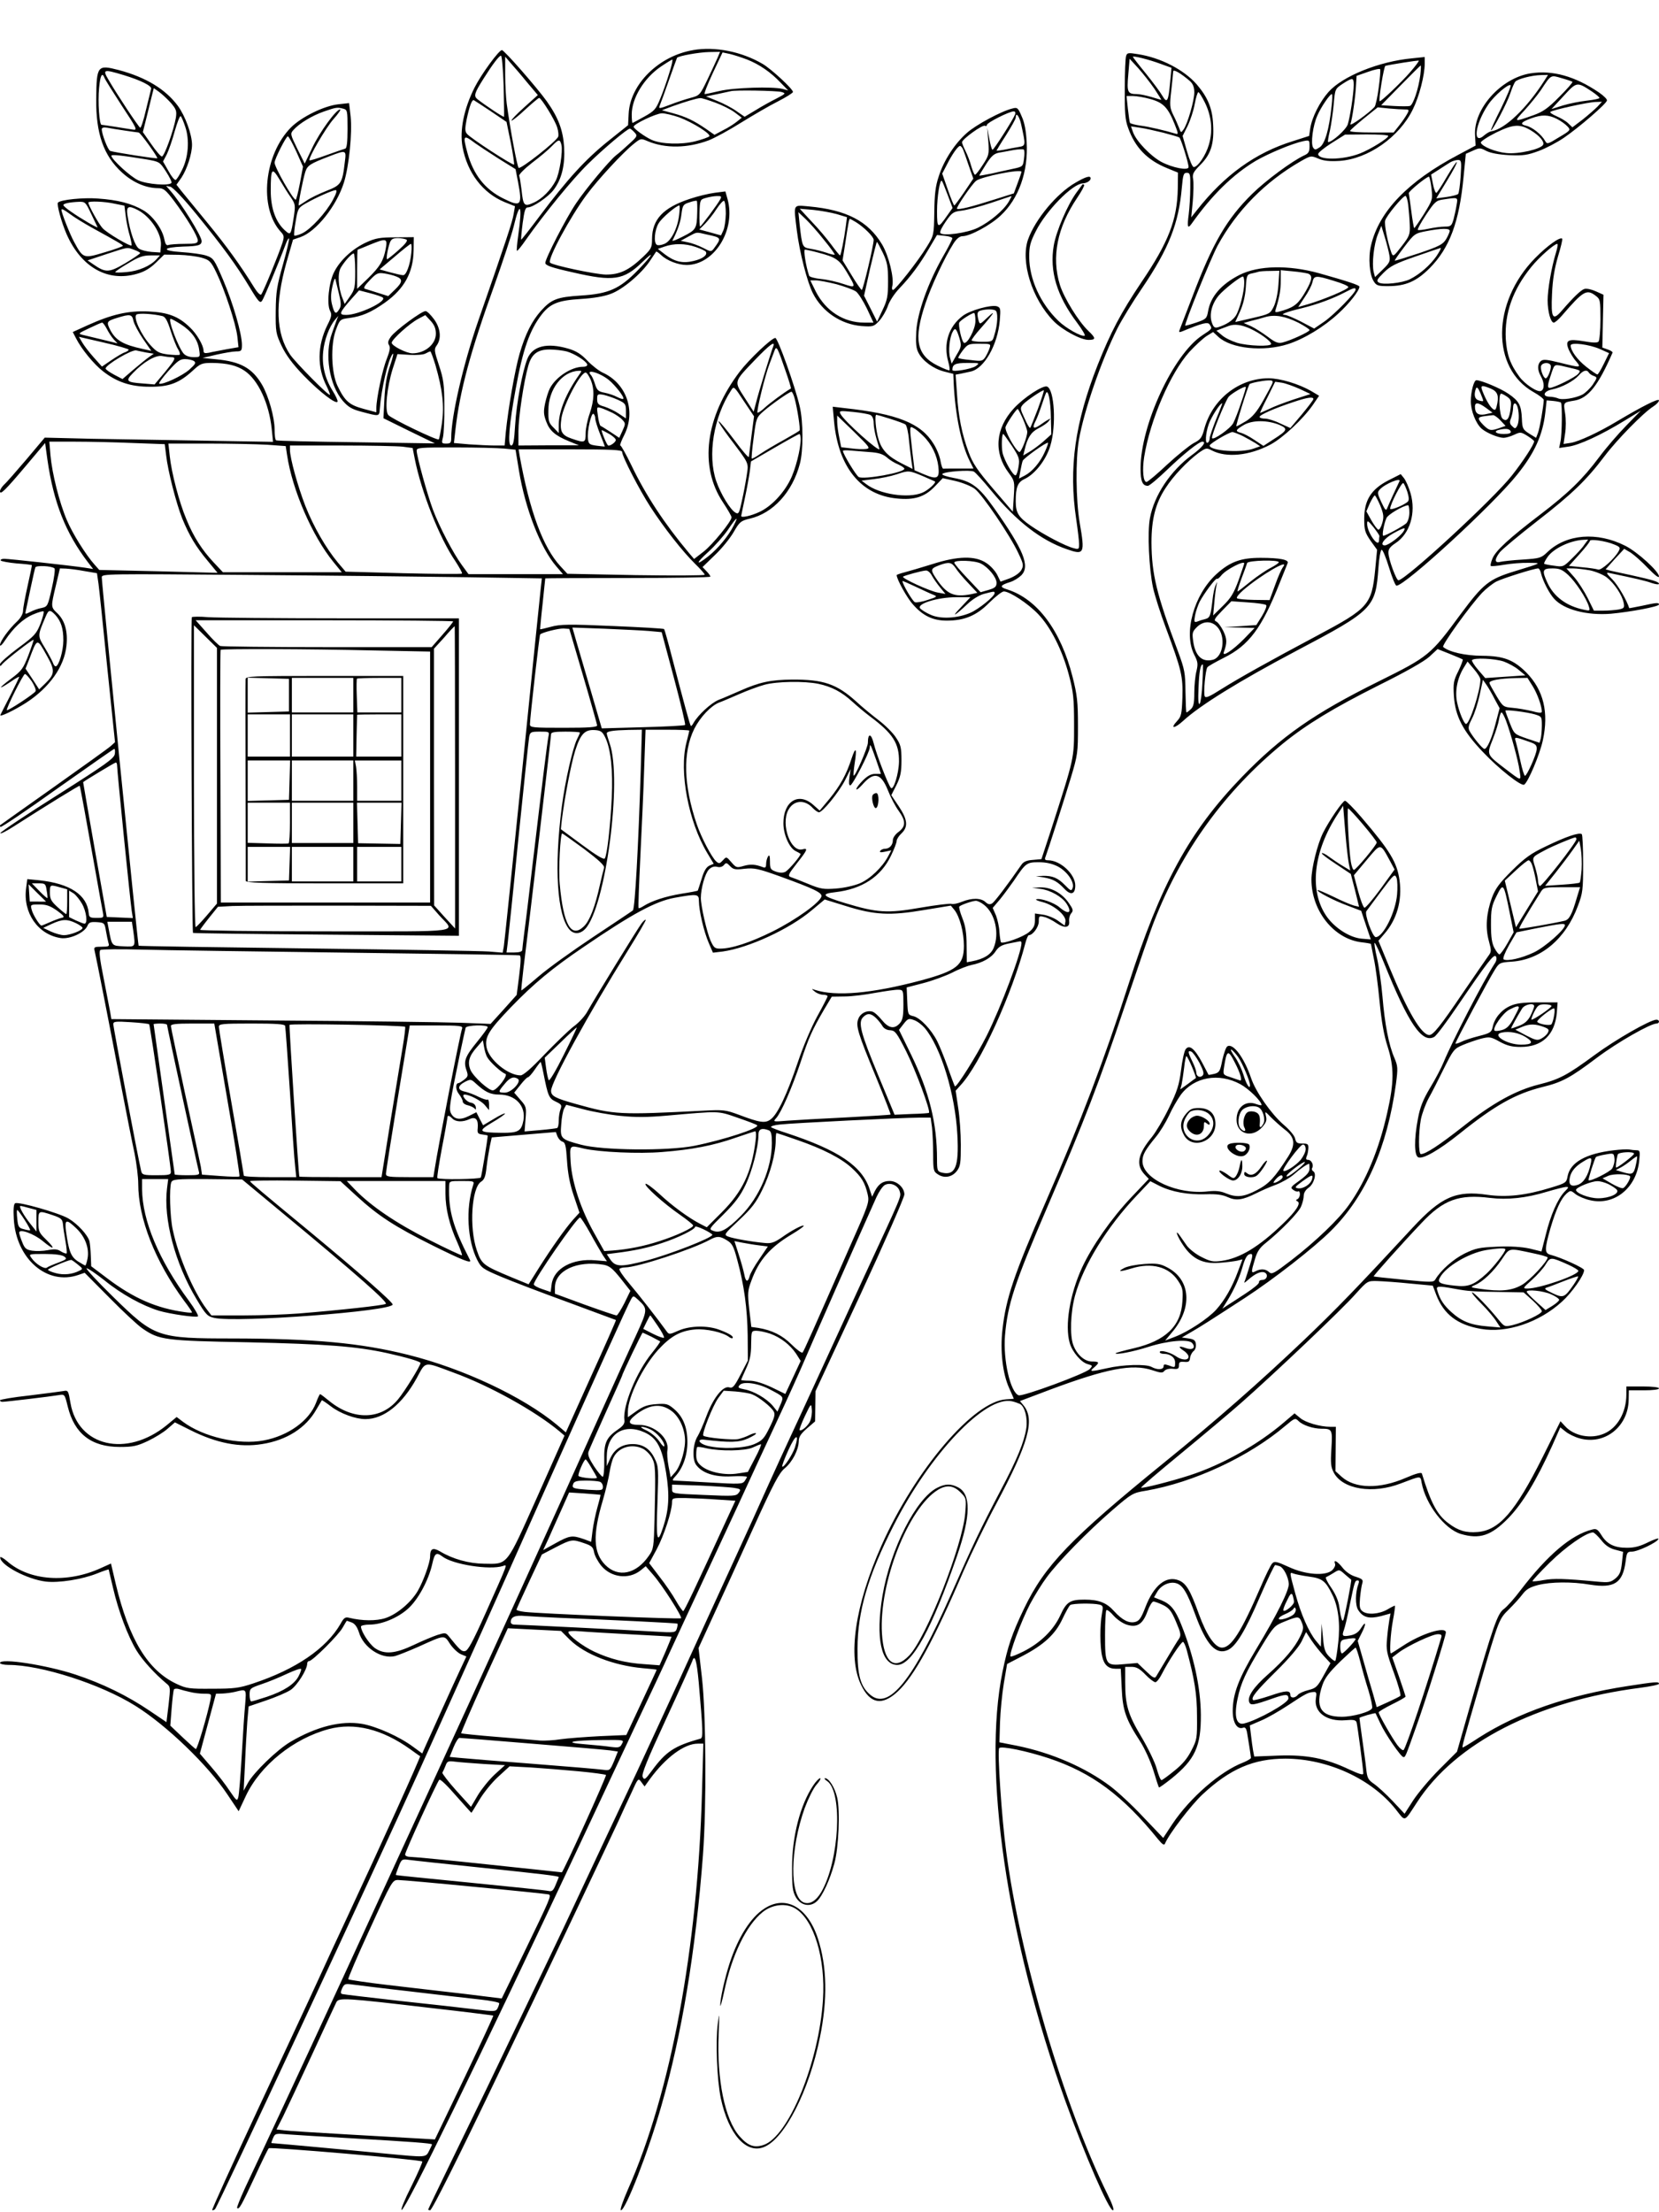 <?xml version="1.0" standalone="no"?>
<!DOCTYPE svg PUBLIC "-//W3C//DTD SVG 20010904//EN"
 "http://www.w3.org/TR/2001/REC-SVG-20010904/DTD/svg10.dtd">
<svg version="1.0" xmlns="http://www.w3.org/2000/svg"
 width="864pt" height="1152pt" viewBox="0 0 864 1152"
 preserveAspectRatio="xMidYMid meet">

<g transform="translate(0,1152) scale(0.1,-0.1)"
fill="#000000" stroke="none">
<path d="M3610 11259 c-179 -30 -329 -178 -336 -332 l-3 -59 -105 -84 c-117
-94 -211 -197 -353 -386 -53 -71 -97 -127 -99 -126 -1 2 2 40 8 86 9 66 14 82
27 82 26 0 106 54 134 91 43 57 60 129 55 223 -6 89 -30 153 -90 238 -50 70
-222 267 -234 267 -15 1 -107 -125 -142 -194 -56 -111 -79 -224 -63 -311 25
-134 105 -239 218 -286 l55 -22 -7 -41 c-6 -38 -35 -127 -184 -555 -79 -228
-141 -497 -141 -610 0 -26 -4 -30 -26 -30 -24 0 -25 2 -17 33 4 17 8 91 7 162
0 113 -4 141 -28 213 -25 76 -26 84 -11 104 25 36 19 90 -15 136 -17 23 -36
42 -44 42 -20 0 -156 -100 -180 -133 -15 -21 -18 -32 -10 -44 8 -12 4 -31 -12
-73 -22 -53 -54 -206 -54 -255 l0 -22 -67 18 c-74 20 -97 40 -135 119 -33 68
-37 215 -9 291 21 56 22 57 71 63 65 9 113 29 186 81 99 71 146 155 148 270
l1 70 -95 -1 c-80 0 -104 -4 -152 -26 -72 -33 -137 -93 -168 -155 -28 -55 -39
-167 -21 -202 10 -18 8 -31 -14 -74 -53 -108 -54 -221 -4 -318 11 -23 19 -43
17 -45 -7 -6 -177 166 -207 209 -74 110 -80 263 -19 481 l34 118 38 13 c83 29
188 161 227 284 27 87 44 258 35 345 l-8 69 -55 -6 c-75 -8 -191 -65 -247
-120 -141 -142 -169 -418 -54 -544 18 -19 19 -26 8 -60 -19 -59 -100 -257
-110 -267 -5 -4 -20 11 -35 35 -75 121 -145 217 -245 339 -61 74 -122 149
-136 166 l-25 32 26 37 c29 44 55 124 55 171 0 53 -35 150 -74 203 -64 86
-165 148 -307 186 -112 29 -116 24 -118 -150 -2 -181 39 -297 135 -384 57 -52
125 -81 189 -81 27 0 38 -9 82 -67 65 -87 123 -183 123 -205 0 -15 -10 -18
-69 -18 -38 0 -76 -3 -84 -6 -10 -4 -16 4 -21 29 -10 54 -60 123 -110 152 -60
35 -132 54 -236 61 -76 6 -194 -6 -208 -21 -8 -8 18 -103 45 -165 76 -172 214
-250 366 -206 40 11 69 29 99 58 l43 42 75 -1 c41 -1 95 -8 120 -15 41 -12 48
-18 77 -78 43 -89 101 -264 109 -332 l6 -56 -63 -11 c-35 -7 -76 -14 -91 -18
-22 -4 -28 -2 -28 11 0 27 -36 89 -72 122 -59 57 -113 77 -214 82 -105 5 -192
-15 -318 -72 l-77 -35 17 -33 c29 -57 93 -135 141 -172 72 -56 144 -80 243
-80 100 -1 153 19 223 83 41 38 48 41 103 41 77 -1 127 -13 168 -41 71 -48
127 -170 141 -302 l7 -68 -348 6 c-192 3 -460 8 -595 10 l-246 6 -95 -113
c-53 -62 -105 -122 -117 -132 -11 -11 -21 -26 -21 -34 0 -22 26 3 139 137 l96
114 12 -87 c32 -223 95 -382 211 -534 l27 -35 -45 7 c-75 11 -393 46 -418 46
-13 0 -21 -4 -18 -9 3 -4 40 -11 82 -15 43 -3 78 -7 80 -9 1 -1 -9 -49 -22
-107 -13 -58 -24 -117 -24 -131 0 -15 -12 -37 -31 -55 -43 -40 -89 -104 -89
-123 0 -9 12 2 26 24 44 66 94 113 146 135 28 12 52 19 55 16 3 -3 -4 -31 -16
-63 -21 -53 -30 -64 -117 -128 -51 -38 -94 -76 -94 -84 0 -12 2 -12 12 1 17
20 159 131 163 126 1 -1 -11 -38 -27 -80 -27 -70 -35 -81 -91 -123 -68 -51
-70 -61 -1 -15 24 17 44 28 44 25 0 -3 -21 -47 -47 -98 -26 -50 -49 -96 -51
-100 -7 -14 71 23 135 64 121 79 198 188 209 296 8 74 -8 131 -46 168 -36 34
-36 33 -9 146 l21 89 31 -1 c18 -1 61 -6 97 -13 l65 -11 8 -55 c4 -30 25 -228
46 -440 l40 -385 -22 -20 c-12 -11 -146 -107 -297 -214 -151 -107 -277 -196
-279 -198 -2 -2 -2 -6 2 -9 3 -4 137 86 296 200 160 113 293 206 296 206 4 0
5 -12 3 -26 -3 -23 -45 -53 -297 -213 -162 -102 -296 -192 -299 -199 -2 -7 29
8 69 34 175 112 342 215 344 212 3 -4 31 -159 80 -433 19 -110 38 -212 41
-227 5 -27 4 -28 -33 -28 -34 0 -39 3 -41 25 -8 94 -97 154 -258 171 l-62 6
-6 -48 c-17 -128 62 -241 180 -259 47 -7 123 27 139 63 8 19 16 22 50 20 38
-3 40 -4 47 -47 4 -23 10 -52 13 -62 6 -17 1 -19 -35 -19 -39 0 -42 -2 -37
-22 7 -29 72 -358 137 -698 28 -146 60 -307 71 -357 10 -51 19 -122 19 -158 0
-180 88 -404 239 -609 23 -30 41 -57 41 -60 0 -3 -17 -2 -37 1 -148 20 -268
73 -403 175 l-85 64 -2 53 c-1 30 -4 64 -7 77 -9 33 -62 91 -110 119 -50 29
-261 89 -277 79 -8 -4 -10 -32 -7 -83 12 -207 174 -347 337 -290 l32 11 129
-130 c71 -72 148 -144 172 -160 87 -60 115 -64 553 -72 399 -9 560 -21 720
-56 103 -23 175 -44 175 -52 0 -14 -82 -147 -116 -188 -89 -109 -234 -112
-360 -9 -23 19 -44 35 -47 35 -2 0 -12 -20 -21 -45 -36 -94 -145 -172 -272
-196 -131 -25 -315 18 -421 97 l-33 25 -52 -43 c-209 -170 -462 -111 -501 116
-11 65 -12 67 -37 62 -14 -2 -94 -13 -177 -23 -84 -9 -153 -21 -153 -25 0 -5
6 -8 13 -8 17 0 253 28 293 35 31 5 31 5 47 -60 35 -142 123 -210 272 -210 68
0 90 5 145 31 36 17 83 46 103 64 l38 33 82 -41 c134 -67 255 -91 372 -72 128
20 228 84 282 179 15 25 28 47 29 49 1 2 23 -13 48 -32 48 -37 128 -66 179
-66 96 0 192 77 267 213 49 90 34 88 190 30 190 -69 427 -201 553 -306 l27
-23 -142 -319 c-164 -366 -151 -350 -278 -348 -78 1 -162 24 -228 64 -38 22
-52 15 -52 -27 0 -31 -36 -131 -65 -180 -35 -59 -107 -120 -167 -140 -48 -16
-122 -15 -188 1 -22 6 -29 1 -47 -32 -74 -128 -233 -236 -453 -309 -75 -25
-100 -28 -215 -28 -120 -1 -134 1 -185 25 -150 70 -248 232 -317 520 l-25 107
-53 -24 c-175 -80 -373 -66 -488 36 -21 18 -37 26 -36 19 2 -40 140 -113 237
-125 68 -8 189 11 267 42 32 13 60 22 61 21 0 -1 11 -45 23 -97 27 -118 77
-251 122 -325 31 -51 96 -122 156 -172 21 -17 21 -21 11 -110 l-11 -91 -86 58
c-116 79 -247 143 -389 190 -152 50 -392 87 -392 60 0 -5 20 -10 44 -10 169 0
481 -100 661 -213 162 -101 378 -309 479 -461 l59 -88 37 79 c75 160 249 300
433 349 133 35 276 0 422 -104 28 -20 51 -37 53 -37 4 -3 -205 -465 -378 -835
-45 -96 -115 -247 -155 -335 -40 -88 -182 -391 -314 -674 -132 -283 -238 -517
-236 -520 3 -2 10 0 15 5 15 16 804 1709 1075 2309 229 508 413 918 618 1380
287 644 458 1024 474 1050 11 19 12 19 38 -5 49 -46 49 -49 -14 -187 -33 -70
-122 -267 -199 -438 -245 -545 -626 -1383 -892 -1960 -142 -308 -335 -729
-430 -935 -95 -206 -239 -517 -320 -690 -81 -173 -168 -360 -194 -414 -25 -55
-44 -102 -41 -104 10 -10 22 12 90 158 37 80 70 149 75 153 7 8 789 -59 799
-69 3 -2 -23 -61 -57 -130 -35 -69 -57 -124 -50 -122 24 7 381 739 946 1943
82 176 205 437 272 580 68 143 149 316 180 385 32 69 106 229 165 355 59 127
147 316 195 420 48 105 135 293 194 419 59 126 124 270 145 320 31 74 278 635
376 853 13 28 32 56 43 62 29 16 70 -2 78 -34 7 -29 17 -6 -189 -450 -71 -154
-175 -381 -232 -505 -57 -124 -124 -270 -150 -325 -26 -55 -75 -163 -110 -240
-34 -77 -124 -275 -200 -440 -76 -165 -197 -430 -270 -590 -73 -159 -171 -371
-217 -470 -47 -99 -115 -243 -151 -320 -36 -77 -91 -194 -122 -260 -31 -66
-65 -138 -75 -160 -15 -34 -168 -353 -435 -910 -35 -71 -117 -242 -184 -379
-66 -136 -121 -250 -121 -252 0 -2 5 -4 10 -4 10 0 151 282 365 730 56 118
133 278 170 355 84 176 402 847 445 940 17 39 48 105 68 148 35 78 36 79 52
57 l17 -23 28 39 c82 112 179 184 249 184 l29 0 -7 -253 c-22 -810 -163 -1568
-386 -2069 -26 -60 -43 -108 -36 -108 24 1 143 306 211 546 105 365 178 804
216 1304 19 252 16 736 -5 921 l-18 157 77 168 c43 93 136 297 207 454 107
236 136 290 165 314 40 33 72 96 73 141 0 22 10 38 42 66 l43 37 1 78 1 79
232 499 c127 274 231 511 231 526 0 35 -38 70 -76 70 -36 0 -58 -15 -78 -53
l-14 -29 -13 39 c-39 121 -163 204 -434 293 -38 12 -74 26 -79 30 -4 5 16 11
45 14 69 8 644 36 725 36 l61 0 7 -52 c3 -29 6 -92 6 -140 0 -82 2 -89 24
-103 34 -23 75 -15 100 18 18 24 20 42 20 135 0 59 -6 146 -14 195 l-13 87 25
28 c101 107 269 475 338 740 6 23 14 42 18 42 21 0 52 43 52 71 0 29 2 31 28
24 15 -3 44 -18 64 -32 43 -29 71 -25 66 11 -1 13 3 31 11 40 12 14 10 21 -13
54 -35 51 -92 82 -147 81 l-44 -2 45 -6 c52 -7 111 -41 134 -76 32 -49 12 -61
-36 -20 -29 25 -100 49 -121 42 -6 -2 9 -9 34 -15 58 -15 122 -69 118 -100
l-4 -22 -36 26 c-20 14 -55 28 -78 31 l-41 6 0 -36 c0 -27 -7 -41 -31 -61 -29
-25 -135 -63 -146 -53 -2 3 -6 27 -8 54 -1 26 -10 65 -18 86 l-17 39 39 46
c21 26 53 70 72 97 61 91 66 95 129 95 38 0 69 -7 99 -22 49 -26 89 -83 77
-113 -6 -16 -10 -15 -39 15 -38 39 -66 50 -115 49 l-37 -2 40 -6 c50 -9 72
-21 109 -60 33 -35 56 -28 56 18 0 59 -78 131 -141 131 -16 0 -20 4 -14 18 13
34 95 290 132 412 36 120 37 131 37 270 0 125 -4 160 -28 255 -61 241 -183
405 -339 455 -43 13 -40 22 14 39 20 6 46 23 59 36 45 48 11 131 -142 348 -80
113 -118 141 -211 158 -38 7 -64 16 -59 21 13 13 146 22 164 12 9 -5 49 -49
90 -99 133 -161 260 -259 394 -305 91 -32 95 -24 67 138 -20 118 -22 329 -4
432 27 153 116 411 201 581 22 43 79 137 127 207 141 208 192 339 208 525 6
67 9 77 26 77 17 0 19 -8 18 -77 0 -43 -4 -105 -8 -138 -9 -68 -6 -79 15 -50
107 151 216 257 335 328 66 38 189 90 247 102 31 6 32 6 32 -28 0 -27 -5 -36
-27 -46 -63 -29 -201 -131 -272 -201 -132 -130 -205 -255 -311 -535 -32 -82
-61 -159 -65 -169 -7 -16 -5 -18 11 -12 106 44 135 51 144 36 14 -22 14 -22
-38 -56 -151 -99 -322 -467 -322 -694 0 -66 10 -90 38 -90 8 0 53 38 101 84
83 80 165 146 183 146 23 0 0 -30 -55 -70 -111 -82 -196 -209 -218 -328 -14
-73 -5 -263 16 -362 9 -41 39 -136 67 -210 82 -220 89 -252 86 -362 -3 -86 -6
-99 -27 -122 -40 -43 -15 -42 32 1 87 80 290 206 587 363 402 212 414 224 429
434 3 49 11 91 16 93 6 2 23 -40 39 -92 16 -52 33 -95 39 -95 45 0 504 422
629 579 91 113 133 207 146 323 l7 63 35 -3 c19 -2 37 -6 39 -8 8 -8 6 -167
-2 -203 l-7 -34 47 7 c56 7 174 62 293 135 l85 52 -76 -78 c-42 -43 -105 -116
-140 -163 -86 -115 -161 -188 -308 -300 -160 -122 -231 -187 -248 -228 -8 -19
-12 -36 -9 -39 3 -3 34 0 69 6 35 6 93 11 128 10 71 -1 73 1 -73 -44 -134 -41
-163 -65 -280 -222 -158 -215 -167 -222 -429 -352 -335 -166 -507 -286 -711
-497 -274 -284 -422 -554 -592 -1084 -124 -386 -247 -710 -429 -1127 -166
-379 -208 -504 -226 -666 -13 -111 1 -232 35 -306 13 -29 24 -54 24 -55 0 0
-18 -2 -40 -3 -169 -10 -473 -366 -649 -761 -138 -310 -178 -581 -106 -727 47
-98 109 -109 190 -34 86 80 187 264 344 630 40 91 115 246 168 345 170 318
204 441 144 515 l-19 23 156 59 c295 110 429 136 532 102 45 -15 55 -16 64 -4
7 8 24 13 44 11 27 -3 32 0 32 18 0 17 5 20 28 18 22 -2 28 1 30 22 2 13 11
29 19 35 8 6 13 22 11 36 -2 19 -10 25 -38 29 l-35 5 50 29 c50 29 97 59 280
178 146 95 359 261 446 348 181 179 294 436 339 765 11 83 10 93 -8 136 -29
66 -50 175 -62 319 -6 69 -19 161 -29 203 -10 42 -15 77 -12 77 4 0 26 -48 50
-107 126 -313 197 -417 260 -383 11 5 66 79 123 163 156 229 189 272 199 256
5 -8 3 -22 -5 -34 -63 -98 -220 -402 -267 -515 -12 -30 -44 -91 -71 -135 -37
-62 -52 -100 -63 -159 -21 -108 -20 -195 2 -203 25 -10 109 39 214 123 183
147 291 208 431 243 103 25 146 48 285 153 105 79 278 178 311 178 7 0 12 5
12 10 0 6 -6 10 -13 10 -32 0 -212 -103 -322 -184 -144 -106 -184 -127 -292
-154 -119 -30 -239 -96 -393 -218 -126 -99 -195 -144 -220 -144 -13 0 -13 110
0 181 6 30 24 79 40 109 17 30 53 101 80 156 48 96 53 103 98 122 26 11 69 26
95 33 45 11 51 10 98 -16 39 -21 64 -27 109 -27 112 0 178 63 188 179 l4 53
-103 0 c-80 0 -114 -5 -145 -19 -46 -21 -81 -64 -90 -109 -6 -27 -12 -32 -71
-47 -36 -9 -79 -23 -94 -31 -16 -8 -29 -11 -29 -8 0 9 175 337 206 385 22 35
26 37 86 41 153 10 282 118 346 291 25 66 27 84 27 219 0 80 -3 150 -7 154
-12 11 -83 -13 -188 -64 -78 -37 -109 -60 -176 -126 -65 -65 -86 -93 -104
-141 -29 -80 -35 -156 -16 -225 14 -52 14 -56 -4 -80 -10 -14 -69 -99 -131
-190 -117 -173 -155 -220 -175 -220 -41 0 -113 122 -208 353 l-57 138 30 35
c66 75 94 174 80 279 -13 94 -49 154 -198 328 -41 48 -80 87 -86 87 -12 0 -83
-104 -115 -168 -29 -59 -60 -184 -60 -242 0 -163 117 -310 261 -327 27 -3 49
-7 49 -9 0 -1 7 -36 15 -76 9 -40 22 -141 30 -224 10 -104 23 -177 42 -235 34
-107 34 -184 -2 -343 -43 -192 -111 -356 -200 -481 -53 -75 -172 -189 -300
-288 -89 -68 -101 -75 -115 -62 -19 18 -44 19 -71 5 -24 -13 -24 -5 -3 63 11
39 25 60 57 85 77 62 170 157 183 189 8 18 14 43 14 57 0 14 10 30 24 40 28
18 45 74 26 86 -7 4 -10 12 -6 18 9 15 -4 42 -21 42 -11 0 -13 5 -8 18 5 9 8
28 9 42 1 22 -3 25 -31 25 -27 0 -33 4 -38 26 -3 15 -30 47 -61 73 -64 56
-144 170 -168 241 -36 107 -94 185 -124 166 -7 -4 -18 -36 -26 -71 -11 -57
-15 -65 -41 -72 -16 -4 -30 -6 -31 -5 0 1 -16 30 -34 65 -38 71 -66 94 -85 68
-7 -9 -18 -58 -24 -109 -10 -77 -20 -109 -63 -197 -28 -58 -68 -125 -88 -150
-75 -91 -86 -146 -38 -197 l21 -22 -92 -97 c-103 -109 -203 -252 -256 -366
-63 -138 -90 -299 -64 -391 13 -47 61 -103 95 -111 25 -7 25 -8 10 -25 -22
-24 -350 -145 -371 -137 -43 16 -81 183 -71 310 14 165 48 269 223 676 192
447 269 646 404 1050 66 195 133 391 151 435 144 368 368 676 671 924 122 99
264 185 495 301 145 72 238 125 266 150 l43 40 63 -25 c35 -14 65 -27 68 -29
2 -3 -8 -30 -23 -61 -25 -49 -27 -64 -23 -130 7 -104 46 -181 151 -291 83 -88
200 -180 215 -170 20 12 81 156 97 230 32 146 4 262 -85 353 -67 67 -118 87
-230 88 -89 0 -174 20 -204 46 -9 8 139 214 203 282 20 21 53 47 73 58 33 17
198 69 219 69 5 0 12 -12 15 -27 10 -40 43 -104 68 -131 51 -57 171 -88 296
-78 99 9 250 37 250 48 0 11 -13 10 -90 -7 -36 -7 -65 -13 -65 -12 -11 38 -59
121 -88 150 -32 32 -34 37 -15 33 138 -29 187 -40 220 -52 21 -7 38 -9 38 -4
0 10 -32 20 -146 45 -44 9 -91 20 -106 23 l-26 7 48 54 49 53 34 -20 c18 -12
59 -48 90 -81 35 -36 57 -53 57 -43 0 26 -112 128 -176 160 -147 74 -305 61
-404 -32 -33 -32 -40 -34 -130 -40 -52 -3 -105 -9 -117 -12 -30 -8 -30 14 -2
50 12 15 98 87 193 161 186 144 260 217 353 340 64 85 202 226 253 258 16 10
30 25 30 32 0 13 -86 -30 -220 -110 -95 -57 -197 -104 -238 -111 l-39 -6 8 54
c5 29 5 77 0 106 -9 58 -10 56 49 66 71 12 123 77 198 249 2 4 -9 12 -25 17
l-28 10 3 138 3 137 -40 18 c-22 10 -49 16 -60 12 -18 -6 -56 -42 -118 -114
-47 -54 -56 -37 -50 88 3 74 13 133 31 195 15 49 25 91 22 93 -11 11 -77 -36
-141 -101 -226 -230 -230 -573 -8 -698 29 -16 53 -35 53 -41 -1 -32 -21 -148
-30 -171 l-10 -26 -36 22 c-33 21 -36 27 -38 78 -3 70 -15 92 -71 130 -39 27
-141 70 -166 70 -13 0 -29 -61 -29 -109 0 -50 26 -116 56 -143 25 -22 87 -48
115 -48 11 0 36 7 55 16 32 15 35 15 69 -6 19 -12 35 -25 35 -28 0 -16 -59
-106 -115 -177 -94 -121 -554 -545 -592 -547 -11 0 -52 111 -52 143 -1 19 9
32 36 50 76 49 109 158 79 261 -9 31 -24 65 -34 78 l-17 21 -65 -33 c-89 -46
-125 -103 -125 -199 0 -60 4 -72 33 -115 l34 -47 -10 -104 c-18 -182 -35 -201
-300 -342 -250 -133 -411 -223 -500 -279 -66 -42 -84 -49 -88 -37 -7 18 4 136
14 150 4 6 42 27 85 49 132 65 199 156 292 391 20 50 38 95 41 102 9 18 -40
28 -141 28 -102 0 -158 -20 -229 -84 -118 -107 -174 -308 -116 -421 19 -37 20
-48 11 -86 -6 -23 -11 -74 -11 -112 0 -54 -4 -72 -18 -85 -10 -10 -20 -17 -23
-17 -2 0 -4 48 -5 108 -1 98 -4 115 -38 207 -113 301 -138 405 -139 570 0 121
21 204 73 283 41 64 113 139 172 183 39 27 41 28 70 13 75 -39 195 -27 303 30
65 34 172 134 223 208 l32 47 -42 25 c-65 37 -161 66 -221 66 -153 0 -291
-107 -334 -260 -13 -50 -20 -59 -57 -78 -23 -13 -85 -63 -138 -112 -53 -50
-101 -90 -107 -90 -17 0 -23 61 -12 131 31 192 137 437 235 546 31 34 72 71
90 83 l34 21 27 -25 c67 -62 235 -79 363 -38 84 27 188 90 263 160 56 51 109
119 109 139 0 8 -61 28 -210 70 -160 44 -316 41 -415 -9 -94 -48 -150 -112
-163 -188 -7 -39 -10 -42 -62 -60 -30 -10 -56 -17 -57 -16 -7 6 132 348 168
416 99 182 247 333 433 440 53 30 54 30 92 14 28 -12 59 -15 110 -12 149 10
312 124 382 268 33 66 62 178 62 239 l0 34 -67 -7 c-171 -16 -361 -93 -434
-175 -45 -51 -86 -131 -95 -189 l-6 -40 -84 -27 c-195 -60 -357 -177 -500
-359 l-30 -38 8 83 c4 46 5 98 2 115 -5 27 0 38 38 76 54 54 72 109 66 210 -4
83 -27 140 -85 208 -66 76 -188 140 -308 158 -48 8 -55 7 -60 -9 -4 -10 -7
-87 -7 -171 -1 -124 2 -163 17 -203 36 -103 100 -169 204 -211 l56 -23 -1 -84
c-3 -161 -48 -278 -189 -486 -108 -161 -161 -262 -228 -431 -119 -302 -152
-539 -112 -804 8 -55 15 -113 15 -129 0 -27 -2 -29 -27 -22 -43 10 -160 72
-226 118 -63 44 -77 67 -77 126 0 74 10 100 47 117 54 26 111 99 133 172 32
104 22 294 -17 309 -21 8 -121 -57 -173 -114 -96 -104 -106 -230 -27 -335 31
-42 32 -45 27 -123 l-5 -80 -102 119 c-83 97 -107 133 -128 190 -35 94 -54
187 -61 306 l-7 99 27 5 c14 3 37 8 51 11 71 15 141 139 152 266 5 62 4 67
-15 74 -31 9 -140 -21 -178 -50 -74 -56 -102 -145 -75 -240 6 -21 8 -41 6 -43
-2 -3 -30 8 -62 24 -110 55 -126 138 -63 324 29 88 99 238 146 312 16 25 32
38 47 38 39 0 145 57 198 107 95 88 145 230 136 383 -3 57 -11 102 -26 134
-19 45 -23 48 -48 41 -56 -13 -190 -85 -237 -127 -63 -55 -121 -144 -147 -227
-17 -50 -22 -95 -23 -186 -2 -119 -2 -120 -39 -180 -44 -73 -164 -225 -176
-225 -5 0 -7 9 -4 19 11 41 -18 159 -53 218 -73 122 -186 180 -381 198 -85 7
-80 17 -63 -125 14 -113 54 -269 84 -328 49 -96 146 -161 253 -170 60 -4 64
-3 92 27 16 17 36 52 45 77 8 25 35 66 60 92 59 62 104 122 154 207 l42 71 40
-4 c22 -2 40 -8 40 -13 0 -5 -22 -49 -50 -97 -77 -136 -132 -290 -138 -388 -3
-61 -1 -88 12 -112 22 -42 78 -83 134 -97 l47 -12 2 -49 c8 -165 40 -320 84
-406 l19 -38 -75 0 c-41 0 -78 0 -82 -1 -5 0 -11 19 -15 42 -4 24 -20 63 -36
88 -66 107 -188 156 -466 186 l-59 7 7 -77 c22 -238 141 -384 328 -401 90 -9
144 8 196 62 l42 44 67 -15 c37 -9 82 -27 100 -41 39 -29 184 -243 226 -333
28 -59 29 -66 16 -90 -9 -15 -33 -32 -61 -43 l-47 -17 -17 35 c-10 20 -35 48
-57 62 -58 39 -148 37 -282 -6 -55 -17 -119 -36 -142 -42 -24 -6 -43 -13 -43
-15 0 -21 55 -121 86 -154 52 -59 104 -83 175 -83 92 0 155 26 222 94 32 32
66 58 75 58 31 0 126 -63 178 -117 66 -68 127 -189 161 -318 23 -88 27 -119
27 -260 0 -178 3 -164 -121 -550 l-49 -149 -44 -4 c-32 -2 -49 -9 -60 -25 -74
-107 -139 -192 -152 -201 -13 -8 -22 -6 -36 7 -23 21 -70 22 -122 1 -22 -9
-46 -14 -54 -11 -8 3 -81 -6 -163 -20 -170 -30 -226 -26 -388 23 -123 37 -134
49 -54 58 139 16 238 81 290 191 16 33 29 67 29 76 0 8 11 26 25 39 36 34 32
72 -14 141 l-39 58 27 53 c21 43 26 67 26 129 0 66 -4 81 -28 117 -15 24 -55
64 -89 90 -34 26 -88 70 -119 99 -101 91 -170 115 -334 114 -110 -1 -169 -13
-272 -59 -37 -16 -87 -38 -111 -47 -40 -17 -106 -78 -130 -120 -6 -11 -12 -18
-14 -15 -5 5 -36 120 -98 357 -20 79 -39 145 -41 147 -2 3 -123 10 -269 16
-227 10 -273 9 -320 -4 -30 -8 -56 -14 -57 -13 0 1 5 61 13 132 7 72 14 131
14 133 0 1 194 2 430 2 237 0 430 3 430 7 0 4 -9 17 -21 29 l-20 21 64 62 c35
33 79 87 98 120 31 54 38 59 84 70 121 28 222 138 261 286 18 67 18 219 -1
299 -24 104 -114 356 -127 356 -19 0 -136 -111 -185 -175 -180 -237 -213 -494
-87 -682 24 -36 44 -71 44 -77 0 -21 -99 -143 -147 -180 l-48 -37 -28 33
c-125 149 -224 299 -299 456 -27 56 -53 102 -57 102 -4 0 5 25 21 56 61 123
11 267 -112 323 -20 9 -56 37 -80 62 -33 35 -59 51 -99 63 -112 33 -187 14
-214 -52 -26 -65 -57 -232 -64 -346 -5 -83 -9 -106 -21 -106 -19 0 -10 112 24
295 37 205 73 307 136 388 45 57 87 73 204 80 64 4 120 13 156 27 62 23 158
104 203 171 16 24 31 46 32 48 2 3 13 -5 26 -17 31 -30 90 -52 134 -52 144 1
257 183 212 344 l-11 39 -55 -7 c-31 -4 -90 -18 -131 -32 -139 -46 -195 -107
-196 -208 0 -45 -3 -52 -48 -95 -73 -69 -120 -91 -192 -91 -55 1 -277 48 -291
62 -16 15 105 239 190 353 60 81 190 221 245 265 37 30 38 30 75 14 92 -38
206 -36 316 5 31 12 108 54 170 93 63 39 149 89 191 110 43 22 78 44 78 49 0
15 -112 119 -158 146 -109 64 -248 92 -362 72z m128 -38 c-7 -16 -31 -68 -53
-114 -40 -83 -41 -84 -89 -97 -27 -7 -75 -23 -108 -36 -52 -20 -59 -21 -53 -6
4 9 26 69 48 132 22 63 42 117 43 119 8 10 115 29 167 30 l57 1 -12 -29z m153
-11 c63 -25 122 -65 174 -120 l40 -41 -30 8 c-50 13 -254 7 -328 -11 -38 -9
-72 -16 -77 -16 -5 0 14 49 42 109 l51 108 38 -8 c21 -5 61 -18 90 -29z
m-1268 -137 c2 -87 3 -160 2 -161 -3 -4 -97 59 -138 91 -21 17 -17 31 31 107
46 73 81 120 91 120 5 0 11 -71 14 -157z m3420 115 l58 -21 -7 -76 c-9 -100
-16 -112 -41 -69 -10 18 -49 70 -86 116 -37 45 -67 84 -67 86 0 7 84 -14 143
-36z m-3297 -98 l55 -65 -71 -64 c-39 -35 -69 -66 -66 -69 3 -2 35 23 71 57
36 33 69 61 73 61 11 0 83 -116 94 -154 6 -19 8 -41 5 -48 -9 -24 -197 -172
-206 -162 -8 8 -44 202 -62 334 -4 30 -8 98 -8 150 l0 95 30 -35 c17 -19 56
-64 85 -100z m739 48 c-12 -40 -33 -100 -47 -133 -22 -54 -30 -63 -82 -92 -32
-18 -60 -33 -62 -33 -2 0 -4 20 -4 44 0 84 64 190 153 250 28 19 55 35 58 36
4 0 -3 -33 -16 -72z m2527 -80 c21 -32 37 -58 36 -58 -2 0 -25 7 -52 15 -27 8
-61 15 -75 15 -49 0 -53 10 -45 101 l7 83 45 -49 c24 -27 62 -75 84 -107z
m1332 86 c-44 -51 -155 -157 -159 -151 -6 9 22 181 30 184 22 6 170 30 174 27
2 -2 -18 -29 -45 -60z m53 -14 c-9 -72 -38 -159 -55 -162 -8 -2 -45 -2 -82 0
l-67 4 101 103 c56 57 103 104 105 104 2 1 1 -22 -2 -49z m-217 -68 c-6 -47
-16 -92 -21 -98 -24 -29 -132 -107 -126 -90 9 24 26 139 29 201 l3 50 60 21
c33 12 62 18 63 13 2 -5 -1 -49 -8 -97z m-982 35 c15 -14 22 -32 22 -58 0 -42
-35 -164 -56 -193 -13 -19 -14 -18 -23 7 -6 15 -19 46 -31 69 -18 37 -19 50
-10 127 5 47 10 92 10 99 0 14 42 -11 88 -51z m-5554 32 c89 -27 149 -57 143
-72 -2 -7 -14 -56 -27 -110 -12 -53 -26 -95 -30 -92 -10 6 -122 175 -164 248
-33 56 -29 58 78 26z m-100 -14 c3 -9 44 -74 90 -145 80 -121 83 -129 58 -125
-41 7 -156 25 -163 25 -12 0 -20 121 -13 191 6 67 16 85 28 54z m6506 -37 c0
-47 -19 -167 -31 -206 -9 -27 -81 -92 -102 -92 -3 0 1 27 9 59 7 33 16 95 20
139 7 79 7 79 47 106 52 33 57 33 57 -6z m-6160 -94 c28 -33 31 -42 26 -77
-11 -64 -60 -202 -73 -202 -6 0 -31 29 -55 64 l-44 63 23 92 c12 50 25 101 28
114 l6 23 28 -20 c16 -12 43 -37 61 -57z m3180 57 c24 -7 22 -9 -26 -34 -28
-14 -77 -41 -109 -61 l-57 -34 -42 29 c-22 16 -67 40 -100 53 l-59 24 59 12
c33 7 64 14 69 15 20 7 241 3 265 -4z m2205 -55 c35 -71 42 -147 21 -219 -16
-56 -58 -117 -79 -117 -7 0 -22 36 -35 81 l-23 81 26 52 c14 29 31 80 37 114
6 34 15 62 19 62 4 0 19 -24 34 -54z m660 -18 c-13 -123 -35 -197 -62 -215
-21 -14 -26 -14 -34 -2 -14 20 -2 115 22 168 19 44 65 111 75 111 4 0 3 -28
-1 -62z m-943 36 c67 -19 91 -44 126 -132 19 -48 20 -53 4 -48 -53 16 -141 37
-184 42 -27 4 -50 10 -53 14 -2 3 -7 37 -11 73 l-7 67 33 0 c19 0 60 -7 92
-16z m-2268 -18 c36 -13 82 -36 102 -51 l37 -28 -26 -21 c-15 -12 -46 -32 -71
-44 l-45 -24 -43 30 c-64 44 -106 64 -172 82 l-59 16 59 22 c62 22 121 40 141
41 7 1 41 -10 77 -23z m-1167 -46 l81 -55 22 -108 c12 -60 19 -111 17 -114 -6
-6 -228 138 -245 160 -11 13 -11 27 -2 74 15 71 28 106 38 101 4 -2 44 -28 89
-58z m-769 14 c21 -6 22 -11 22 -105 0 -71 -4 -101 -12 -103 -7 -2 -51 -17
-98 -34 -46 -17 -86 -29 -88 -27 -9 9 85 170 125 215 25 28 40 50 34 50 -20 0
-105 -116 -144 -198 l-40 -84 -39 78 c-36 74 -37 78 -20 97 31 35 98 75 158
96 66 23 70 23 102 15z m5529 -4 c21 0 23 -2 12 -22 -7 -13 -25 -40 -41 -60
l-30 -38 -114 0 c-63 0 -114 3 -113 8 0 4 33 33 72 65 l72 58 59 -6 c32 -3 70
-5 83 -5z m-2031 -27 c-11 -28 -110 -183 -117 -183 -4 0 -11 26 -17 58 l-11
57 6 -71 c5 -68 3 -74 -29 -123 -18 -28 -36 -51 -40 -51 -4 0 -12 19 -19 42
-6 24 -20 60 -30 80 -10 20 -19 42 -19 47 0 16 108 94 120 86 5 -3 10 -1 10 5
0 11 114 69 139 70 8 0 11 -6 7 -17z m-1749 -14 c74 -28 168 -88 157 -99 -5
-5 -38 -17 -74 -26 -72 -18 -174 -15 -225 7 -36 16 -95 59 -95 69 0 14 116 69
147 70 18 0 58 -10 90 -21z m-2572 -50 c23 -68 16 -159 -17 -224 -13 -27 -28
-50 -33 -52 -6 -2 -23 19 -38 47 l-28 49 20 38 c10 21 29 75 41 120 13 45 26
80 31 78 4 -3 15 -28 24 -56z m4353 14 c25 -114 25 -112 -16 -119 -20 -3 -54
-10 -74 -14 -21 -4 -38 -6 -38 -4 0 1 22 38 50 81 27 43 50 84 50 91 0 31 19
7 28 -35z m-4668 -33 c36 -5 68 -10 72 -10 9 0 102 -130 97 -134 -4 -4 -226
31 -245 38 -12 4 -44 88 -44 113 0 8 9 11 28 8 15 -3 56 -10 92 -15z m5408
-11 c42 -11 80 -22 84 -25 8 -5 48 -133 48 -154 0 -20 -84 -4 -142 27 -57 31
-131 109 -147 154 l-11 31 46 -7 c25 -3 80 -16 122 -26z m-2754 2 c17 -18 16
-21 -27 -60 -24 -22 -55 -50 -69 -60 -35 -28 -157 -174 -208 -250 -52 -77
-160 -287 -160 -310 0 -13 29 -24 146 -50 208 -48 262 -40 358 53 72 70 54 37
-22 -41 -95 -98 -153 -123 -296 -132 -125 -8 -154 -19 -209 -80 -47 -53 -81
-120 -111 -223 -24 -83 -59 -283 -72 -410 l-6 -68 -52 0 c-28 0 -87 3 -132 6
l-80 7 8 71 c23 202 78 405 201 746 46 129 92 269 102 310 33 140 47 115 24
-45 -6 -42 -9 -79 -7 -81 3 -2 24 24 48 59 96 136 243 316 322 393 80 79 205
184 218 184 4 0 15 -9 24 -19z m3926 -19 c0 -12 -93 -70 -147 -91 -89 -35
-218 -36 -218 -3 0 7 32 33 70 57 l70 44 113 1 c61 0 112 -3 112 -8z m-5687
-81 l35 -79 -16 -86 c-9 -47 -19 -86 -22 -86 -14 0 -110 169 -110 193 0 19 60
137 69 137 5 0 24 -36 44 -79z m932 43 c17 -12 71 -48 120 -79 l90 -56 12 -62
c25 -129 17 -137 -77 -90 -95 47 -156 126 -186 238 -25 92 -21 96 41 49z m449
-9 c8 -32 -10 -149 -30 -186 -25 -48 -71 -95 -114 -114 -50 -23 -55 -18 -64
67 -4 33 -9 65 -12 72 -3 7 27 37 68 69 40 30 86 69 102 86 36 37 42 38 50 6z
m2091 -22 c4 -10 18 -48 30 -85 l24 -68 -47 -70 c-26 -38 -49 -69 -52 -70 -3
0 -18 37 -34 83 l-29 83 23 44 c28 56 59 100 70 100 4 0 11 -8 15 -17z m318
-49 c-5 -41 -6 -42 -57 -53 -28 -6 -79 -17 -113 -25 -35 -7 -63 -12 -63 -10 0
2 16 28 35 58 28 44 42 56 68 61 17 3 52 9 77 14 25 4 48 5 52 2 4 -3 4 -25 1
-47z m-3537 -16 c-13 -113 -19 -122 -96 -152 -38 -15 -86 -38 -105 -52 -20
-13 -37 -24 -39 -24 -5 0 22 138 34 175 11 34 26 43 125 81 88 34 89 33 81
-28z m-1034 12 c69 -12 70 -13 103 -64 18 -28 31 -54 28 -58 -9 -17 -128 -8
-173 13 -40 18 -140 110 -140 128 0 8 59 1 182 -19z m754 -200 c22 -33 23 -40
14 -100 -15 -96 -16 -97 -47 -69 -48 44 -73 115 -73 206 0 118 6 125 47 56 19
-32 45 -74 59 -93z m3804 135 c0 -2 -9 -29 -20 -58 l-20 -54 -98 -31 c-125
-40 -191 -56 -198 -49 -6 6 76 126 99 145 26 22 237 64 237 47z m-385 -119
l26 -69 -27 -38 c-50 -72 -54 -71 -54 22 0 75 15 167 25 157 3 -2 16 -35 30
-72z m-3911 -103 c136 -167 206 -262 277 -380 45 -75 54 -84 64 -69 10 14 83
188 125 300 6 16 13 27 15 24 3 -3 -11 -63 -31 -134 -32 -113 -37 -144 -38
-244 -1 -109 1 -118 31 -182 22 -46 56 -93 113 -152 83 -86 172 -155 178 -137
2 5 -10 31 -27 58 -39 63 -55 131 -48 201 5 59 32 132 62 167 l17 20 -8 -20
c-4 -11 -15 -42 -25 -70 -40 -109 -14 -270 56 -352 28 -32 47 -44 97 -57 94
-25 93 -26 96 14 8 106 42 252 66 286 8 10 3 -15 -11 -56 -19 -54 -27 -104
-31 -177 l-5 -101 134 -66 134 -65 -410 6 c-225 3 -413 7 -417 10 -5 2 -8 28
-8 58 0 61 -31 172 -65 231 -51 87 -112 121 -239 133 l-71 7 72 17 c40 9 86
17 102 17 28 0 31 3 31 34 0 58 -46 216 -97 336 -47 110 -51 116 -89 129 -21
7 -79 15 -127 18 -108 7 -103 25 7 29 80 2 96 7 96 29 0 26 -108 200 -164 263
l-21 24 21 -4 c13 -2 67 -58 138 -145z m709 75 c-37 -68 -114 -151 -159 -173
-19 -9 -38 -14 -41 -12 -3 3 0 37 7 75 11 66 13 70 53 93 54 31 138 68 155 69
9 0 4 -17 -15 -52z m2018 4 c-13 -25 -100 -142 -105 -142 -2 0 -4 32 -3 70 2
69 3 71 32 79 17 5 43 10 58 10 24 1 26 -2 18 -17z m1502 -13 c-26 -44 -97
-104 -160 -135 -57 -28 -185 -45 -196 -27 -4 6 10 33 29 60 32 46 39 51 82 56
26 3 95 21 152 40 58 19 106 36 108 36 2 1 -5 -13 -15 -30z m-1622 -56 c-2
-84 -6 -90 -73 -124 -33 -17 -58 -27 -56 -22 28 55 42 96 47 138 6 46 9 51 41
61 19 7 37 10 39 8 2 -2 3 -30 2 -61z m149 -6 c-1 -34 -6 -73 -13 -87 l-12
-26 -57 16 -56 15 30 30 c16 17 44 51 60 77 17 26 35 45 39 42 5 -3 9 -33 9
-67z m-3306 1 c17 -35 32 -67 34 -71 5 -9 -88 45 -140 82 -21 14 -38 29 -38
33 0 8 32 15 80 17 34 1 36 -2 64 -61z m124 51 l50 -10 7 -56 c4 -31 13 -76
21 -101 7 -26 11 -48 9 -50 -7 -7 -129 65 -151 90 -19 20 -74 119 -74 133 0 9
87 6 138 -6z m2939 -58 c-8 -70 -42 -137 -77 -151 -16 -7 -34 -9 -39 -5 -18
10 -12 78 9 112 16 28 93 93 108 93 3 0 2 -22 -1 -49z m-2819 25 c67 -35 125
-124 120 -184 l-3 -37 -45 3 c-25 2 -54 9 -66 17 -21 13 -47 87 -60 173 -7 48
4 54 54 28z m-353 -21 c18 -14 68 -45 111 -69 138 -76 164 -91 164 -96 0 -3
-43 -19 -95 -34 -110 -33 -112 -33 -159 54 -22 40 -66 152 -66 167 0 8 14 1
45 -22z m3993 0 l53 -16 -6 -47 c-9 -69 -26 -152 -30 -152 -3 0 -23 25 -45 55
-22 30 -68 85 -103 121 l-62 67 70 -6 c39 -4 94 -14 123 -22z m-67 -134 c33
-40 58 -75 56 -77 -2 -2 -22 2 -43 10 -22 7 -58 17 -81 20 -45 8 -45 7 -59
131 l-6 60 37 -35 c20 -19 64 -68 96 -109z m167 92 c43 -27 92 -76 92 -92 0
-29 -55 -261 -62 -261 -3 0 -28 35 -53 77 l-47 77 12 76 c18 119 22 140 26
140 3 0 17 -8 32 -17z m-778 -64 c79 -17 79 -17 38 -73 -14 -18 -16 -18 -56 3
-23 12 -59 25 -79 29 l-38 8 40 22 c47 25 39 24 95 11z m-1563 -27 c8 -5 -6
-23 -42 -55 -29 -26 -56 -47 -59 -47 -6 0 3 55 15 88 7 17 16 22 41 22 18 0
38 -4 45 -8z m-108 -47 c-12 -63 -29 -92 -93 -155 l-56 -54 0 102 c0 56 1 102
3 102 1 0 29 11 62 25 88 36 94 34 84 -20z m2589 -22 c23 -49 27 -71 27 -148
0 -78 -4 -98 -29 -150 l-28 -60 -34 68 -34 67 31 140 c18 77 34 140 36 140 2
0 16 -26 31 -57z m-2456 0 c-6 -64 -27 -118 -43 -116 -8 0 -38 7 -68 15 l-54
15 78 66 c43 37 81 67 85 67 4 0 5 -21 2 -47z m1481 31 c26 -9 50 -20 53 -25
10 -17 -16 -37 -64 -48 -57 -14 -99 -4 -150 35 l-36 28 35 12 c48 17 107 17
162 -2z m4480 -31 c-23 -76 -43 -190 -43 -247 0 -58 16 -116 32 -116 6 0 25
16 42 36 111 129 129 140 176 104 24 -18 25 -24 25 -124 0 -58 -5 -110 -10
-115 -7 -7 -32 -6 -77 2 -83 14 -98 5 -78 -44 8 -17 24 -45 38 -60 29 -35 25
-35 -83 -8 -69 17 -88 19 -100 9 -19 -16 -19 -47 0 -80 19 -33 19 -69 0 -76
-19 -8 -84 36 -112 74 -48 65 -66 116 -71 197 -7 134 37 257 133 375 42 52
120 120 135 120 5 0 1 -21 -7 -47z m-7404 16 c17 -6 31 -14 31 -17 -1 -4 -36
-28 -78 -53 -85 -50 -102 -50 -167 -5 l-29 20 99 33 c117 38 104 36 144 22z
m3564 -15 c88 -23 108 -36 144 -96 53 -89 53 -89 -14 -67 -32 11 -84 23 -116
26 -33 3 -61 11 -63 17 -16 45 -31 136 -22 136 6 0 38 -7 71 -16z m-2413 -96
c0 -84 -2 -95 -27 -131 l-28 -40 -11 29 c-23 56 -27 133 -8 162 22 36 56 72
66 72 4 0 8 -41 8 -92z m-1036 61 c-31 -34 -93 -61 -156 -66 -32 -3 -58 -3
-58 0 0 3 30 24 68 46 54 33 77 41 116 41 l49 0 -19 -21z m5844 -132 c-3 -43
-13 -90 -24 -113 -19 -38 -21 -39 -110 -60 l-91 -21 25 55 c16 35 27 80 30
124 4 64 6 69 31 74 14 3 31 7 36 9 6 2 32 4 59 4 l49 1 -5 -73z m155 58 c24
-10 21 -32 -12 -90 -37 -65 -59 -83 -116 -101 -47 -14 -47 -14 -40 9 19 62 25
97 25 146 l0 54 63 -6 c34 -3 70 -9 80 -12z m-4749 -15 c35 -13 33 -30 -8 -69
l-34 -33 -54 17 c-29 9 -59 19 -67 21 -10 3 -3 16 25 45 35 37 43 40 76 35 20
-3 48 -10 62 -16z m-298 -93 c11 -46 11 -62 1 -77 -17 -29 -25 -25 -37 21 -8
30 -8 55 1 97 7 33 14 48 16 37 3 -11 11 -46 19 -78z m4714 61 c0 -48 -25
-143 -44 -172 -16 -25 -50 -47 -92 -60 -18 -5 -24 -1 -33 25 -14 41 0 97 36
140 27 32 111 98 126 99 4 0 7 -15 7 -32z m468 9 c41 -12 74 -26 74 -32 1 -11
-125 -64 -209 -89 l-52 -15 33 50 c19 27 37 62 41 79 8 36 17 37 113 7z
m-2592 -17 c43 -12 89 -29 102 -38 12 -9 38 -50 57 -89 l34 -73 -48 0 c-107 0
-200 60 -252 161 l-29 59 28 0 c16 0 64 -9 108 -20z m2704 -28 c0 -17 -111
-130 -162 -166 l-54 -37 -68 36 c-37 19 -75 35 -84 35 -31 1 8 16 88 35 81 20
162 50 225 83 44 23 55 26 55 14z m-5066 -42 c21 -20 -126 -90 -191 -90 -40 0
-37 10 26 82 l41 46 58 -15 c31 -8 61 -18 66 -23z m3189 -66 c16 -6 14 -72 -5
-131 -9 -32 -11 -33 -64 -33 -30 0 -54 4 -54 8 0 4 21 33 48 63 69 78 82 100
35 56 -40 -38 -40 -38 -47 -15 -9 36 -7 46 12 51 26 7 59 8 75 1z m-4337 -30
c15 -4 26 -23 43 -77 13 -40 30 -83 38 -95 8 -13 12 -26 9 -29 -3 -3 -30 -2
-60 1 -47 6 -60 13 -92 48 -50 55 -92 147 -73 160 13 8 85 4 135 -8z m4234
-26 c0 -42 -43 -123 -60 -113 -12 7 -31 95 -24 106 7 12 65 49 77 49 4 0 7
-19 7 -42z m-4385 1 c4 -17 26 -59 50 -94 l43 -62 -41 9 c-106 23 -144 45
-173 100 -21 41 -18 46 34 62 70 22 80 20 87 -15z m1575 -67 c0 -55 -57 -102
-122 -102 -31 0 -108 39 -108 55 0 17 93 101 139 125 l36 19 28 -30 c19 -21
27 -40 27 -67z m4491 58 c32 -17 59 -34 59 -39 0 -9 -100 -55 -142 -65 -22 -5
-37 1 -75 30 -27 20 -66 45 -87 55 l-39 17 39 11 c21 5 55 14 74 20 49 14 102
5 171 -29z m-5819 -9 c56 -36 88 -80 95 -131 6 -40 6 -40 -29 -40 -21 0 -41 7
-51 18 -28 31 -85 182 -68 182 4 0 28 -13 53 -29z m-386 -23 c9 -18 25 -43 36
-55 l20 -21 -73 18 c-41 10 -87 21 -104 25 -30 7 -30 8 30 36 33 16 63 29 67
29 4 0 15 -15 24 -32z m5954 1 c51 -23 110 -66 110 -80 0 -15 -121 -11 -178 6
-28 9 -64 26 -79 40 l-28 23 25 10 c14 5 32 12 40 15 29 11 66 6 110 -14z
m-1513 -51 c11 -38 10 -45 -15 -86 l-26 -46 -8 30 c-10 34 -3 106 13 135 13
26 20 19 36 -33z m-4327 -59 c0 -4 -9 -10 -20 -14 -11 -3 -42 -22 -69 -40
l-50 -34 -43 48 c-24 27 -51 62 -60 78 l-17 29 130 -30 c71 -16 129 -33 129
-37z m3357 17 c-11 -27 -77 -242 -89 -291 l-13 -49 -47 73 c-56 87 -58 80 54
197 76 79 107 102 95 70z m1127 -8 c-4 -13 -14 -34 -22 -47 -15 -22 -20 -23
-76 -16 -34 3 -63 8 -65 11 -2 2 8 19 23 39 26 33 30 35 87 35 58 0 60 -1 53
-22z m3179 -6 l47 -21 -27 -55 c-15 -31 -30 -56 -34 -56 -4 0 -30 18 -58 40
-47 37 -81 84 -81 111 0 18 97 6 153 -19z m-4243 -110 c18 -51 31 -94 29 -95
-39 -23 -111 -77 -136 -100 -18 -17 -35 -28 -38 -26 -6 7 39 194 63 255 10 27
22 58 26 69 10 26 15 17 56 -103z m-3327 92 l38 -6 -23 -16 c-13 -9 -49 -38
-82 -66 l-58 -50 -44 23 c-24 13 -44 27 -44 32 0 19 138 101 160 94 8 -2 32
-7 53 -11z m2188 6 c42 -12 100 -49 107 -67 2 -8 -6 -13 -22 -13 -60 0 -141
-53 -172 -112 -8 -15 -19 -50 -25 -78 -9 -43 -8 -59 6 -96 18 -48 47 -73 121
-103 l49 -20 -157 0 -158 -1 0 74 c0 72 28 261 51 340 17 62 48 86 111 86 29
0 69 -5 89 -10z m-683 -72 c37 -129 46 -209 34 -300 -7 -45 -14 -84 -17 -86
-7 -8 -248 108 -263 127 -19 23 -7 143 23 240 l25 77 64 -4 c35 -2 72 1 82 7
11 6 22 11 25 11 3 0 15 -33 27 -72z m-1377 42 c28 0 24 -9 -33 -79 l-53 -63
-61 5 c-86 6 -92 13 -52 54 56 59 119 95 152 89 16 -3 37 -6 47 -6z m119 -20
c12 -9 8 -16 -24 -45 -36 -32 -138 -80 -157 -73 -4 2 17 31 48 66 46 51 60 62
86 62 18 0 39 -5 47 -10z m4071 -27 c-23 -15 -121 -32 -121 -20 0 30 15 37 78
37 65 0 66 0 43 -17z m2994 6 c8 -11 -13 -69 -25 -69 -12 0 -30 49 -24 65 7
17 40 20 49 4z m83 -10 c78 -18 76 -17 61 -36 -15 -18 -126 -73 -148 -73 -14
0 -12 16 11 83 15 42 12 41 76 26z m-5142 -41 c-67 -95 -105 -187 -106 -258
l0 -45 -27 28 c-25 24 -28 35 -27 90 0 110 72 203 158 206 17 1 17 0 2 -21z
m154 -26 c35 -29 84 -92 76 -99 -2 -3 -17 2 -33 10 -16 9 -45 18 -65 22 -32 6
-39 13 -49 44 -6 20 -15 40 -20 46 -34 36 40 17 91 -23z m5105 37 c4 -6 16
-14 26 -17 18 -7 18 -9 -6 -45 -14 -20 -38 -43 -54 -52 -38 -19 -106 -30 -128
-19 -10 4 -29 8 -43 8 -40 1 -31 29 13 38 51 10 113 44 139 73 23 27 43 32 53
14z m-5199 -36 c21 -51 19 -106 -5 -177 -12 -33 -21 -79 -21 -103 0 -49 -4
-51 -73 -27 -53 18 -63 38 -53 107 11 70 99 237 126 237 6 0 17 -17 26 -37z
m3550 -20 c-4 -10 -26 -51 -49 -92 -31 -55 -54 -82 -86 -103 -25 -15 -48 -28
-52 -28 -5 0 56 197 68 219 3 6 66 19 97 20 23 1 27 -2 22 -16z m142 -28 l57
-27 -87 -28 c-48 -16 -106 -38 -129 -50 -24 -11 -44 -20 -46 -20 -2 0 15 37
38 81 l40 81 35 -5 c19 -3 60 -18 92 -32z m-2854 -242 c-7 -54 -13 -104 -14
-112 0 -8 -34 31 -76 88 -42 56 -79 100 -81 97 -3 -3 22 -40 54 -83 107 -142
102 -130 92 -198 -5 -33 -16 -93 -25 -132 -14 -65 -17 -72 -33 -63 -27 14 -78
98 -101 165 -46 135 -14 332 78 473 14 22 15 21 66 -57 l53 -79 -13 -99z
m2550 171 c-14 -44 -33 -91 -41 -107 -14 -28 -106 -93 -111 -78 -4 13 69 193
87 215 16 18 83 57 89 51 2 -2 -9 -38 -24 -81z m1260 8 c-1 -2 -12 -1 -23 3
-21 6 -26 29 -15 60 5 13 11 7 24 -22 9 -21 16 -40 14 -41z m41 64 c36 -16 43
-39 29 -94 -5 -18 -9 -20 -21 -10 -15 12 -37 51 -53 93 -11 29 -4 31 45 11z
m-2360 -106 c-20 -51 -37 -96 -40 -98 -3 -3 -16 19 -29 49 -24 51 -24 54 -8
73 18 20 104 78 108 73 2 -2 -12 -45 -31 -97z m-1266 53 c14 -53 30 -157 25
-165 -2 -3 -39 -25 -82 -49 -42 -23 -96 -55 -120 -71 -24 -17 -45 -28 -47 -26
-2 2 2 51 10 108 13 102 14 106 52 139 43 37 134 101 145 101 4 0 12 -17 17
-37z m1334 -97 l2 -88 -41 -37 c-23 -20 -56 -44 -73 -54 l-32 -19 7 29 c15 64
33 92 71 112 22 11 46 27 54 37 12 16 12 17 -1 9 -8 -4 -28 -17 -43 -28 -35
-24 -43 -17 -24 20 8 15 22 53 32 83 10 30 20 59 23 64 11 20 24 -43 25 -128z
m-2255 92 c39 -18 42 -23 42 -59 l0 -38 -36 24 c-20 14 -54 30 -75 37 -33 9
-39 15 -39 39 0 27 2 28 33 23 17 -4 51 -15 75 -26z m4631 16 c20 -14 23 -23
18 -61 -6 -54 -20 -72 -42 -53 -16 13 -23 130 -7 130 4 0 18 -7 31 -16z
m-1009 -12 c0 -5 -27 -40 -60 -80 l-60 -71 -53 24 c-28 14 -64 25 -79 25 -16
0 -28 4 -28 9 0 11 81 46 175 77 74 25 105 29 105 16z m-506 -104 c-18 -46
-34 -91 -34 -100 0 -9 -4 -20 -10 -23 -15 -9 -12 47 5 96 13 37 59 109 70 109
2 0 -12 -37 -31 -82z m1405 58 l34 -25 -26 -6 c-42 -11 -62 -2 -65 28 -4 34
13 35 57 3z m165 2 c9 -34 7 -81 -4 -98 -8 -13 -11 -13 -25 1 -13 12 -14 21
-5 43 5 15 10 38 10 52 0 30 16 31 24 2z m-4714 -28 c19 -10 43 -26 52 -37 16
-17 16 -21 0 -56 l-17 -37 -45 30 c-25 16 -48 31 -52 32 -4 2 -11 25 -14 52
-7 48 -7 48 17 41 13 -4 40 -16 59 -25z m2138 -33 c12 -28 22 -58 22 -65 0
-29 -33 -111 -42 -106 -24 15 -78 114 -71 131 8 22 56 93 63 93 3 0 15 -24 28
-53z m-795 22 c11 -6 17 -21 17 -43 0 -18 7 -55 15 -82 8 -27 15 -50 15 -52 1
-20 -182 144 -202 181 -9 18 -7 19 64 12 40 -4 81 -11 91 -16z m-1433 -18 c0
-9 11 -46 25 -81 14 -35 25 -64 25 -65 0 -1 -19 1 -42 4 -39 5 -43 9 -46 36
-5 40 17 137 29 130 5 -4 9 -14 9 -24z m1411 -159 c-14 -2 -49 -1 -78 3 l-52
6 -10 50 c-6 28 -11 65 -11 83 l0 32 88 -85 c81 -79 86 -86 63 -89z m125 157
c38 -12 74 -25 80 -30 6 -5 15 -42 18 -82 4 -39 10 -89 13 -110 l6 -39 -54 27
c-75 38 -107 71 -124 129 -14 45 -21 126 -11 126 2 0 35 -9 72 -21z m3178 -8
l27 -29 -32 -11 c-45 -16 -53 -14 -83 15 -34 35 -33 42 7 47 17 2 37 5 43 5 5
1 23 -11 38 -27z m-1150 -24 c45 -20 42 -28 -35 -77 l-49 -32 -47 31 c-26 18
-58 34 -70 37 -32 8 -29 15 15 41 44 26 124 26 186 0z m-1855 -58 c43 -42 71
-100 78 -159 7 -62 -6 -69 -75 -40 l-49 21 -12 100 c-15 134 -15 132 8 119 11
-5 33 -24 50 -41z m3059 24 c2 -9 -9 -13 -37 -13 -44 0 -56 16 -18 23 33 7 50
3 55 -10z m-4693 -14 c20 -12 34 -26 32 -32 -4 -14 -35 -33 -41 -26 -9 8 -37
79 -32 79 3 0 21 -10 41 -21z m3298 -10 c23 -12 53 -29 66 -37 l24 -16 -34
-12 c-65 -24 -229 -12 -229 16 0 10 100 69 118 70 7 0 32 -10 55 -21z m-2303
-16 c0 -52 -28 -161 -55 -213 -36 -72 -101 -139 -160 -166 -42 -20 -95 -32
-95 -21 0 2 9 43 19 92 11 50 22 113 26 141 l6 51 122 71 c67 39 125 71 130
72 4 0 7 -12 7 -27z m1100 -35 c37 -57 41 -67 35 -105 -3 -23 -10 -45 -15 -48
-12 -7 -60 77 -69 118 -6 31 -4 97 4 97 2 0 22 -28 45 -62z m-4578 15 l166 -6
7 -56 c9 -83 53 -253 84 -331 37 -90 71 -147 133 -221 l51 -62 -308 8 -308 7
-24 27 c-46 51 -116 164 -145 233 -39 91 -77 244 -85 336 l-6 72 135 0 c74 0
209 -3 300 -7z m4750 -45 c-24 -55 -66 -104 -104 -124 l-31 -16 7 39 c4 21 9
45 12 53 5 14 125 100 132 94 2 -1 -5 -22 -16 -46z m-4050 36 l96 -7 7 -46
c27 -182 131 -422 241 -557 l44 -54 -309 0 -310 0 -48 51 c-61 65 -105 133
-142 224 -38 89 -78 244 -87 330 l-7 65 209 0 c115 0 252 -3 306 -6z m705 -10
l52 -7 11 -56 c34 -172 129 -414 212 -534 21 -33 37 -61 34 -64 -2 -3 -140 -2
-306 2 l-300 8 -40 47 c-63 76 -127 187 -170 296 -39 101 -80 248 -80 292 l0
22 268 0 c147 0 290 -3 319 -6z m529 -10 l59 -6 18 -110 c32 -196 112 -402
194 -497 l35 -41 -246 0 -246 0 -35 48 c-44 60 -116 197 -150 287 -29 77 -85
280 -85 308 0 16 16 17 199 17 109 0 225 -3 257 -6z m614 -17 c0 -24 90 -198
147 -286 72 -111 168 -233 232 -296 28 -27 51 -53 51 -58 0 -4 -161 -5 -357
-2 l-358 7 -36 39 c-91 98 -161 288 -213 577 l-5 32 269 0 c217 0 270 -3 270
-13z m1287 -1 c48 -3 70 -10 92 -28 15 -14 42 -30 60 -37 17 -8 31 -17 31 -22
0 -20 -213 -58 -238 -43 -14 9 -82 120 -82 136 0 3 17 4 38 2 20 -2 65 -5 99
-8z m283 -127 c30 -13 57 -25 59 -26 9 -6 -36 -47 -66 -59 -73 -31 -224 -8
-292 45 l-24 18 64 8 c35 4 89 15 119 25 62 21 64 21 140 -11z m2478 -26 c-10
-20 -56 -120 -63 -138 -6 -17 -11 -13 -31 30 -21 45 -22 51 -8 66 27 30 114
65 102 42z m42 -56 c8 -27 9 -42 2 -49 -18 -18 -92 -48 -92 -37 0 23 61 142
69 133 5 -5 14 -26 21 -47z m-142 -69 c18 -45 20 -59 11 -91 -6 -21 -15 -37
-21 -35 -6 2 -23 25 -37 50 l-25 45 18 42 c11 22 22 41 26 41 3 0 16 -24 28
-52z m152 -37 c0 -23 -7 -46 -16 -56 -16 -15 -107 -65 -120 -65 -8 0 4 65 17
93 9 18 84 63 112 66 4 1 7 -17 7 -38z m-3519 -68 c-27 -54 -82 -120 -131
-159 -68 -54 -69 -39 -1 22 34 31 80 83 102 115 45 67 58 76 30 22z m3363 -55
c-1 -4 -2 -15 -2 -24 -4 -39 -62 44 -62 88 0 20 4 18 33 -17 17 -22 32 -43 31
-47z m123 21 c-19 -26 -77 -69 -95 -69 -29 0 -4 36 43 62 60 33 71 35 52 7z
m944 -66 c-10 -16 -40 -48 -65 -72 -43 -43 -46 -44 -92 -37 -26 3 -49 8 -52
10 -2 3 6 19 18 36 32 45 119 86 188 89 l23 1 -20 -27z m157 1 c29 -12 32 -16
22 -34 -21 -39 -91 -102 -107 -96 -8 3 -46 9 -83 12 l-69 7 54 60 c30 33 55
65 55 70 0 12 84 0 128 -19z m-3299 -99 c39 -20 81 -72 81 -100 0 -20 -8 -27
-41 -37 l-42 -12 -68 72 c-38 40 -69 76 -69 82 0 15 107 12 139 -5z m1551 7
c0 -4 -19 -17 -42 -29 -24 -12 -71 -44 -106 -72 -34 -28 -64 -51 -67 -51 -2 0
7 30 21 68 14 37 27 73 29 80 5 14 165 18 165 4z m-1684 -29 c10 -16 39 -51
66 -79 l48 -51 -31 -7 c-92 -18 -129 -1 -186 85 -28 43 -27 48 20 66 49 18 63
15 83 -14z m1504 23 c0 -3 -14 -43 -30 -89 -25 -68 -40 -92 -82 -133 l-50 -49
6 65 c3 36 8 76 11 90 5 24 5 24 -4 3 -6 -13 -13 -46 -16 -75 -10 -86 -13 -95
-39 -102 -13 -3 -32 -9 -41 -13 -16 -5 -17 -2 -11 33 4 21 15 52 23 69 23 44
85 127 91 121 2 -3 13 5 23 18 24 30 119 79 119 62z m-6196 -26 c4 -4 -2 -51
-14 -103 -21 -93 -22 -96 -53 -103 -18 -3 -45 -13 -60 -21 -27 -13 -27 -13
-22 9 3 13 14 66 25 118 11 52 22 100 24 105 4 12 86 8 100 -5z m6397 6 c-6
-8 -25 -49 -40 -92 l-29 -79 -81 1 c-45 1 -85 4 -89 9 -4 4 11 23 33 42 90 78
248 170 206 119z m1486 -40 c38 -35 95 -121 108 -165 7 -22 5 -23 -27 -16 -90
19 -156 68 -189 140 -30 65 -26 75 26 75 37 0 51 -6 82 -34z m113 24 c29 -6
68 -22 87 -36 39 -30 81 -92 89 -133 5 -25 3 -29 -26 -35 -18 -3 -54 -6 -81
-6 l-48 0 -32 65 c-18 36 -50 86 -71 110 l-40 45 35 0 c19 0 58 -5 87 -10z
m-3426 -29 c9 -16 28 -43 43 -61 l27 -33 -39 7 c-43 7 -190 75 -182 83 7 6 98
31 119 32 10 1 24 -12 32 -28z m-2415 -7 l383 -6 -6 -54 c-3 -29 -47 -452 -96
-941 -50 -488 -93 -903 -96 -921 l-6 -33 -72 6 c-39 3 -465 10 -946 16 -481 6
-876 12 -878 14 -4 3 -192 1885 -192 1919 0 18 22 18 763 12 419 -3 935 -9
1146 -12z m2421 -91 c23 -9 22 -11 -28 -27 -29 -10 -59 -15 -67 -12 -12 4 -65
94 -65 110 0 2 30 -11 68 -29 37 -17 78 -37 92 -42z m320 8 c0 -16 -82 -83
-126 -102 -66 -29 -155 -34 -206 -11 -24 10 -49 26 -56 34 -19 24 92 58 188
58 l74 0 -49 -52 c-55 -57 -34 -47 33 16 25 24 60 46 85 53 54 14 57 15 57 4z
m1414 -62 c5 -4 -5 -29 -21 -56 l-30 -48 -84 -6 -84 -5 80 -2 79 -2 -54 -56
c-61 -62 -118 -99 -106 -69 17 47 17 67 -3 109 -12 24 -29 47 -38 50 -13 6 -7
16 32 56 l48 49 86 -6 c47 -3 90 -9 95 -14z m-6306 -51 c30 -33 42 -71 42
-133 0 -54 -24 -135 -40 -135 -5 0 -11 8 -14 18 -4 10 -22 45 -42 78 -39 64
-39 62 3 161 16 39 23 40 51 11z m6051 -62 c47 -50 32 -158 -23 -172 -56 -14
-92 21 -102 98 -6 41 -4 49 19 72 33 33 76 34 106 2z m-3302 -256 c40 -135 72
-251 73 -257 0 -10 -41 -13 -175 -13 -160 0 -175 1 -175 18 0 33 49 464 53
468 11 11 96 32 122 31 l30 -2 72 -245z m344 234 l65 -6 64 -239 c35 -131 61
-241 58 -244 -3 -4 -102 -9 -220 -12 l-214 -6 -58 199 c-32 109 -67 228 -77
263 l-18 63 167 -6 c92 -4 197 -9 233 -12z m-3136 -130 c42 -75 41 -94 -8
-142 l-33 -32 -35 54 -36 54 19 48 c43 114 40 113 93 18z m7587 -29 c24 -9 60
-28 78 -44 l34 -28 -104 -7 -105 -7 -37 43 c-20 23 -34 46 -32 50 9 14 119 9
166 -7z m-122 -94 c-1 -60 -56 -231 -75 -231 -10 0 -36 62 -46 110 -13 59 0
126 33 181 l21 34 33 -39 c19 -22 34 -46 34 -55z m-1448 -18 c-2 -54 -9 -102
-14 -108 -7 -7 -9 22 -6 85 3 82 10 120 22 120 2 0 1 -44 -2 -97z m-6096 8
c14 -22 23 -45 19 -51 -8 -14 -145 -104 -149 -98 -6 6 85 188 94 188 6 0 21
-18 36 -39z m7816 -24 c24 -38 48 -105 48 -133 0 -8 -16 -7 -52 3 -29 7 -75
15 -101 17 -47 4 -50 6 -83 61 -19 32 -36 62 -37 68 -2 14 53 24 138 26 l60 1
27 -43z m-197 -69 l25 -46 -20 -76 c-20 -80 -45 -136 -59 -136 -10 0 -60 61
-78 94 -8 15 -5 29 13 64 13 24 31 80 40 123 l17 79 19 -27 c11 -16 30 -49 43
-75z m-3523 81 c70 -15 121 -42 177 -93 25 -23 66 -57 91 -76 121 -90 153
-141 152 -236 -1 -63 -29 -152 -42 -137 -14 14 -77 178 -90 233 -13 52 -30 53
-30 2 0 -24 -67 -178 -74 -171 -2 2 0 31 5 63 13 81 6 92 -16 26 -27 -84 -60
-142 -115 -210 l-51 -61 -35 31 c-76 66 -154 17 -154 -97 0 -58 30 -127 62
-144 12 -6 25 -13 27 -15 6 -5 -60 -84 -79 -94 -12 -6 -29 -6 -49 1 -28 10
-31 15 -31 52 0 31 -3 38 -10 27 -5 -8 -10 -26 -10 -39 0 -17 -4 -22 -16 -17
-40 15 -64 17 -100 7 -37 -11 -40 -10 -65 19 -26 30 -26 30 -44 10 -17 -18
-20 -19 -36 -5 -23 22 -76 122 -100 192 -69 202 -74 375 -13 498 31 61 86 119
128 136 17 6 65 27 107 45 41 18 100 40 130 48 65 18 208 20 281 5z m3731
-159 c36 -11 37 -12 37 -58 0 -26 -3 -57 -6 -69 l-6 -21 -66 22 c-66 23 -66
23 -89 81 -13 33 -23 61 -23 64 0 7 112 -7 153 -19z m-150 -32 c25 -67 64
-208 71 -262 9 -55 11 -55 -74 10 -98 75 -98 73 -66 153 15 38 30 85 33 105 3
20 9 36 13 36 4 0 14 -19 23 -42z m-4691 -88 c29 -59 41 -173 34 -315 -7 -145
-24 -296 -36 -315 -5 -8 -41 13 -118 70 l-111 82 5 47 c14 114 48 293 70 363
28 87 50 110 104 106 29 -2 38 -9 52 -38z m185 -172 c-12 -391 -30 -720 -41
-729 -6 -5 -99 -67 -206 -138 -107 -71 -235 -163 -284 -205 -49 -42 -90 -75
-91 -74 -1 2 4 53 11 113 30 238 144 1209 144 1222 0 10 19 13 75 13 41 0 75
-2 75 -5 0 -4 -7 -19 -15 -35 -22 -44 -62 -219 -79 -350 -41 -317 -25 -569 41
-642 22 -24 55 -23 81 5 106 113 194 778 127 966 -8 24 -15 47 -15 52 0 11 33
16 114 18 l69 1 -6 -212z m253 207 c0 -2 -7 -30 -15 -62 -39 -151 10 -411 109
-576 l33 -55 -23 -10 c-16 -8 -28 -28 -40 -69 -10 -32 -19 -59 -20 -61 0 -1
-39 -9 -85 -16 -84 -14 -154 -37 -197 -64 -12 -8 -24 -13 -26 -11 -3 2 2 123
9 269 7 146 17 354 20 463 l7 197 114 0 c63 0 114 -2 114 -5z m-734 -32 c-6
-31 -28 -207 -81 -653 -19 -162 -39 -329 -45 -370 -5 -41 -10 -81 -10 -87 0
-8 -15 -13 -41 -13 l-41 0 6 48 c3 26 29 272 56 547 28 275 53 512 56 528 5
25 9 27 56 27 49 0 50 0 44 -27z m5114 -28 c28 -10 35 -17 33 -38 -2 -28 -51
-137 -61 -137 -4 0 -15 35 -24 78 -9 42 -20 88 -24 101 -8 25 -8 26 76 -4z
m-3407 -92 l25 -73 -30 0 c-21 0 -40 -10 -64 -34 -19 -19 -34 -39 -34 -45 0
-7 14 4 31 23 60 69 97 61 133 -29 14 -36 39 -84 56 -107 38 -53 38 -81 0
-110 -17 -12 -30 -31 -30 -43 0 -26 -18 -45 -41 -45 -10 0 -21 -5 -25 -11 -4
-8 3 -9 26 -4 l32 7 -17 -32 c-29 -55 -93 -117 -147 -140 -29 -12 -82 -24
-123 -27 -65 -5 -81 -3 -146 24 -41 17 -82 33 -92 36 -15 6 -11 15 33 71 56
71 60 81 29 73 -61 -16 -113 128 -74 204 28 53 86 58 129 10 11 -11 25 -21 31
-21 19 0 103 103 136 167 l29 58 -6 -42 c-4 -28 -3 -43 4 -43 12 0 102 174
102 198 0 24 6 12 33 -65z m-3953 -31 c0 -28 69 -711 76 -755 l6 -38 -68 3
-68 3 -62 350 c-34 193 -61 351 -61 352 9 8 164 102 170 102 4 1 7 -7 7 -17z
m6415 -511 l7 -34 -38 23 c-22 13 -54 35 -72 48 -18 14 -35 22 -38 19 -3 -3
30 -28 73 -56 l78 -52 22 -85 21 -86 -26 6 c-15 4 -63 24 -107 46 -44 21 -81
37 -83 35 -7 -7 87 -56 156 -81 l71 -27 25 -75 25 -74 -49 4 c-61 6 -136 54
-179 113 -95 133 -73 341 58 539 l26 40 11 -135 c6 -74 15 -149 19 -168z m74
205 c39 -46 71 -88 71 -93 0 -13 -108 -143 -119 -143 -5 0 -12 19 -16 43 -10
61 -21 277 -14 277 4 0 39 -38 78 -84z m-4057 -127 c77 -58 107 -86 104 -98
-3 -9 -12 -47 -21 -86 -26 -119 -54 -190 -84 -219 -66 -64 -107 8 -126 221 -7
71 3 263 13 263 2 0 54 -37 114 -81z m5168 51 c0 -17 -182 -250 -191 -244 -5
3 -9 15 -9 27 0 12 -7 44 -15 71 -17 55 -19 51 50 88 40 22 144 65 158 67 4 1
7 -3 7 -9z m27 -158 c-3 -35 -7 -65 -10 -68 -2 -3 -44 -8 -92 -11 l-88 -6 55
69 c30 38 70 91 89 118 l34 48 8 -43 c4 -24 6 -72 4 -107z m-997 43 l23 -43
-73 -101 c-41 -56 -79 -100 -84 -98 -6 2 -21 41 -33 86 l-22 83 67 80 c75 89
69 90 122 -7z m739 -19 c5 -13 14 -49 20 -81 l11 -57 -58 -94 -57 -93 -29 122
-29 121 57 53 c31 29 61 53 67 53 5 0 14 -11 18 -24z m-4101 -20 c51 5 70 1
182 -39 182 -66 222 -86 218 -105 -6 -31 -133 -122 -253 -182 -119 -59 -214
-90 -275 -90 -27 0 -33 5 -50 43 -19 44 -50 179 -50 221 0 49 22 128 42 148
13 13 27 18 43 14 14 -4 27 0 35 9 11 14 15 13 32 -5 17 -18 27 -20 76 -14z
m3398 -134 c-8 -94 -73 -222 -111 -222 -17 0 -60 121 -49 135 5 7 40 54 78
105 65 87 70 91 79 69 5 -13 6 -53 3 -87z m-7033 21 c4 -20 5 -38 4 -40 -2 -1
-21 15 -42 37 l-39 40 36 0 c33 0 36 -2 41 -37z m-3 -58 c0 0 -19 -1 -42 0
l-43 0 -3 45 -3 45 45 -45 c25 -24 46 -45 46 -45z m73 74 l37 -10 0 -64 c0
-36 -2 -65 -5 -65 -3 0 -23 16 -45 36 -34 31 -40 43 -40 75 0 43 0 43 53 28z
m7548 -125 l22 -109 -32 -57 c-18 -32 -37 -58 -42 -58 -5 0 -16 15 -26 33 -13
24 -18 55 -18 122 0 79 3 97 29 149 35 71 37 68 67 -80z m352 74 c-26 -90 -40
-117 -65 -123 -60 -14 -232 -44 -235 -41 -4 3 34 68 113 194 13 20 22 22 109
22 l94 0 -16 -52z m-7786 -34 c23 -40 31 -104 13 -104 -5 0 -25 8 -45 17 l-35
17 0 69 0 69 23 -14 c12 -8 32 -33 44 -54z m3213 14 c0 -50 26 -160 51 -218
l22 -51 51 6 c135 19 348 117 464 215 l67 56 110 -34 c150 -47 230 -51 407
-21 l140 23 19 -23 c27 -34 49 -116 49 -186 0 -101 -36 -130 -225 -181 -256
-68 -441 -84 -550 -49 -20 7 -20 6 -1 -9 11 -9 30 -16 43 -16 13 0 23 -4 23
-8 0 -4 -24 -51 -54 -105 -30 -55 -74 -158 -101 -239 -56 -166 -104 -268 -140
-296 -29 -23 -57 -19 -170 24 -66 24 -77 26 -185 20 -433 -22 -461 -21 -657
34 -111 31 -133 42 -133 70 0 45 196 402 397 725 55 88 98 162 96 165 -2 3
-12 -6 -22 -19 -21 -28 -249 -399 -281 -457 -12 -23 -44 -59 -72 -79 -27 -21
-95 -87 -152 -146 -69 -73 -111 -109 -125 -109 -65 0 -165 82 -177 146 -10 54
11 88 128 210 118 122 214 202 378 313 252 172 374 238 474 256 118 21 126 20
126 -17z m1485 -20 c58 -45 81 -150 50 -224 -14 -35 -51 -58 -113 -70 l-27 -5
-1 88 c0 65 -6 102 -22 142 -12 30 -19 57 -16 60 8 9 67 29 85 30 9 1 29 -9
44 -21z m-4828 -30 c36 -26 41 -34 27 -37 -11 -2 -38 -12 -61 -22 -23 -10 -44
-19 -47 -19 -9 0 -45 57 -51 83 -7 26 -6 27 40 27 37 0 56 -7 92 -32z m98 -65
c19 -9 35 -21 35 -25 0 -13 -65 -38 -97 -38 -15 0 -46 9 -68 19 l-40 19 45 21
c55 25 79 26 125 4z m299 -39 c12 -88 13 -85 -51 -82 -62 3 -60 1 -77 91 l-7
37 64 0 64 0 7 -46z m7456 28 c0 -23 -105 -115 -162 -142 -63 -30 -138 -47
-157 -36 -6 4 6 34 28 74 l39 67 108 22 c124 24 144 26 144 15z m-2830 -93 c0
-49 -106 -332 -182 -484 -52 -103 -157 -270 -165 -262 -2 3 -19 47 -37 99 -18
51 -43 112 -55 136 -31 61 -88 121 -123 130 -30 7 -30 9 -33 79 l-3 71 85 22
c47 12 115 37 152 55 36 19 82 36 101 40 56 11 103 37 125 71 16 24 31 33 70
41 28 5 53 11 58 11 4 1 7 -3 7 -9z m-3505 -50 c484 -6 885 -12 891 -14 8 -2
7 -32 -2 -105 l-13 -101 -68 -76 -68 -75 -155 6 c-85 3 -530 9 -987 12 l-833
7 -6 36 c-4 20 -19 99 -34 176 -21 104 -25 142 -17 148 7 4 102 5 212 2 110
-3 596 -10 1080 -16z m2890 -270 c0 -62 -4 -81 -19 -98 -29 -32 -58 -26 -94
18 -17 21 -39 41 -49 43 -30 8 -62 -9 -73 -38 -14 -36 -2 -75 92 -302 44 -107
78 -195 76 -196 -2 -2 -106 -8 -233 -15 -126 -6 -264 -14 -305 -17 -74 -6 -75
-6 -58 13 27 30 82 156 127 290 43 130 60 168 123 276 l40 67 67 1 c36 0 109
9 161 19 52 9 106 17 120 16 24 -1 25 -3 25 -77z m3285 -9 c0 -6 -9 -28 -19
-49 -14 -27 -31 -42 -60 -53 -23 -9 -41 -15 -41 -13 0 4 33 64 57 103 14 22
63 32 63 12z m90 1 c0 -9 -91 -71 -104 -71 -3 0 3 18 14 40 18 35 25 40 55 40
19 0 35 -4 35 -9z m-170 -8 c0 -5 -13 -30 -28 -58 -20 -37 -35 -52 -60 -59
-18 -5 -35 -6 -38 -3 -13 12 42 91 76 109 37 19 50 22 50 11z m184 -40 c-3
-21 -10 -42 -14 -47 -9 -9 -67 1 -74 13 -5 8 71 69 87 70 4 1 5 -16 1 -36z
m-3530 -16 c12 -12 27 -31 33 -42 7 -11 23 -20 40 -20 25 -2 33 -12 83 -111
48 -96 128 -310 118 -319 -1 -2 -43 -5 -91 -6 l-88 -4 -85 205 c-92 222 -106
276 -79 303 22 23 42 21 69 -6z m251 -49 c85 -100 160 -346 171 -558 9 -167
-11 -214 -82 -196 -22 6 -24 11 -24 69 0 187 -40 349 -134 543 l-64 131 24 31
c22 28 27 30 54 20 16 -5 41 -24 55 -40z m-4038 18 c5 -5 113 -738 113 -768 0
-16 -10 -18 -75 -18 -69 0 -75 2 -80 23 -15 62 -145 749 -145 763 0 15 11 16
91 11 50 -3 93 -8 96 -11z m93 -3 c0 -9 159 -742 166 -765 5 -16 -2 -18 -60
-18 -36 0 -66 2 -66 4 0 2 -25 178 -55 391 -30 214 -55 390 -55 392 0 1 16 3
35 3 19 0 35 -3 35 -7z m314 -389 c38 -217 66 -397 63 -400 -3 -3 -48 -2 -100
2 l-95 7 -6 41 c-4 22 -41 194 -82 380 -40 187 -74 346 -74 353 0 10 26 13
113 13 l113 0 68 -396z m301 384 c2 -7 13 -161 25 -343 11 -181 23 -356 27
-387 l6 -58 -137 0 c-75 0 -136 3 -136 8 0 4 -29 176 -65 382 -36 206 -65 383
-65 393 0 15 15 17 170 17 128 0 172 -3 175 -12z m625 -5 c2 -2 -3 -48 -12
-101 -9 -53 -38 -229 -64 -389 l-47 -293 -214 0 c-117 0 -213 1 -214 3 -4 10
-54 784 -51 790 4 8 592 -2 602 -10z m5933 -2 c23 -9 26 -14 18 -29 -5 -10
-20 -23 -33 -30 -21 -12 -31 -9 -80 16 l-56 30 36 15 c39 16 68 16 115 -2z
m-5636 -6 c-10 -24 -126 -620 -143 -732 l-7 -43 -123 0 c-111 0 -124 2 -124
18 0 9 28 187 62 395 l62 377 139 0 c118 0 138 -2 134 -15z m133 6 c0 -5 -25
-39 -55 -76 -62 -76 -72 -101 -56 -147 10 -29 9 -34 -11 -50 -13 -10 -26 -18
-29 -18 -18 0 -17 -35 1 -57 11 -14 20 -32 20 -39 0 -8 12 -17 28 -20 15 -4
31 -12 35 -18 5 -7 7 -3 5 9 -2 12 -12 21 -26 23 -23 3 -53 42 -32 42 25 0 87
-32 106 -56 l21 -25 0 30 c0 17 -4 28 -8 25 -5 -3 -25 4 -46 14 -21 11 -53 23
-70 27 -42 8 -42 30 -2 51 30 15 32 15 58 -9 48 -44 75 -57 121 -57 84 0 140
-59 126 -135 -11 -56 -27 -65 -114 -64 -120 1 -126 8 -48 54 36 21 66 42 66
46 0 4 -26 -8 -57 -27 l-57 -34 -18 34 -17 34 -40 -20 c-46 -23 -77 -17 -93
16 -10 24 -6 49 48 311 14 66 27 126 29 133 5 14 115 17 115 3z m396 -144
c-39 -79 -74 -138 -78 -132 -4 6 -10 35 -14 64 l-7 53 82 79 c44 43 83 79 85
79 2 0 -28 -64 -68 -143z m5009 93 c44 -27 37 -40 -23 -40 -75 0 -156 52 -100
63 39 8 87 -1 123 -23z m-5407 -106 c13 -24 73 -79 94 -86 16 -6 -40 -81 -64
-86 -20 -4 -103 71 -118 107 -16 40 -7 72 33 117 l32 37 6 -34 c3 -19 10 -44
17 -55z m3910 2 c23 -33 62 -126 62 -147 0 -26 -20 6 -34 54 -9 29 -29 72 -46
95 -16 23 -24 39 -17 36 6 -2 22 -20 35 -38z m-201 -31 c21 -41 25 -57 16 -66
-14 -14 -33 -4 -33 17 0 8 -9 34 -20 56 -24 49 -25 59 -6 52 8 -3 27 -30 43
-59z m184 2 c30 -57 41 -100 26 -93 -7 2 -29 10 -50 17 -38 12 -38 13 -32 53
14 89 21 92 56 23z m-223 -23 c13 -31 22 -57 20 -58 -2 -1 -21 -15 -42 -31
l-39 -28 7 26 c3 15 9 54 13 87 3 33 9 60 12 60 3 0 16 -25 29 -56z m-3378
-31 c24 -122 29 -133 65 -150 30 -14 32 -19 24 -40 -5 -13 -9 -39 -9 -58 0
-19 -3 -36 -8 -39 -4 -2 -44 -7 -89 -11 l-81 -7 5 64 c5 62 4 66 -27 101 l-32
37 32 40 c17 22 35 40 39 40 5 0 21 18 36 40 15 22 29 40 31 40 1 0 8 -26 14
-57z m-133 -31 c21 -14 -33 -72 -68 -72 -36 0 -36 4 -1 45 27 34 47 41 69 27z
m3763 -28 c44 -24 110 -89 110 -108 0 -3 -12 -1 -26 4 -56 22 -104 -15 -104
-81 0 -74 80 -98 133 -39 21 24 26 36 20 58 -6 27 -6 27 28 -8 19 -19 51 -47
70 -62 53 -39 58 -78 17 -142 -69 -108 -99 -141 -161 -173 -70 -37 -107 -40
-163 -17 -28 12 -54 14 -92 10 -159 -19 -342 65 -342 157 0 34 13 57 71 128
20 24 50 73 67 109 16 36 44 84 61 108 69 94 199 117 311 56z m-3227 -165 c78
-8 142 -7 235 1 284 25 268 26 372 -10 52 -18 99 -35 103 -40 16 -14 -173 -76
-328 -107 -137 -27 -479 -24 -589 6 -106 28 -109 32 -103 106 2 34 9 71 15 82
l11 20 88 -23 c48 -13 136 -29 196 -35z m3324 43 c21 -13 34 -61 23 -83 -13
-24 -22 -25 -19 -1 3 38 -2 53 -23 61 -13 5 -30 5 -39 0 -20 -10 -30 -58 -18
-81 11 -20 -1 -24 -19 -6 -19 19 -14 76 8 98 20 20 65 26 87 12z m-4201 -57
c18 -18 54 -19 89 -3 32 15 47 -1 43 -47 -3 -26 1 -30 25 -33 15 -2 27 -4 27
-6 0 -17 -32 -212 -36 -218 -6 -9 -217 -12 -226 -3 -3 3 8 72 23 153 16 81 28
153 29 160 0 16 8 15 26 -3z m1648 -61 c12 -5 16 -21 16 -66 0 -131 -65 -283
-162 -380 -71 -72 -108 -91 -142 -78 -26 9 -25 10 53 87 60 60 87 96 114 153
35 73 67 198 67 260 0 31 17 38 54 24z m-1075 -59 c15 -4 19 -21 24 -98 4 -65
14 -121 35 -183 l30 -89 -32 -35 c-41 -46 -111 -145 -179 -252 l-54 -86 -90
37 c-146 61 -155 67 -180 141 -40 117 -27 324 22 356 18 11 24 28 29 77 4 34
12 83 17 108 l10 46 167 14 167 14 8 -22 c5 -12 16 -25 26 -28z m1006 3 c-21
-164 -68 -263 -176 -371 l-78 -78 -33 17 c-62 32 -148 95 -213 156 -36 33 -69
57 -73 53 -9 -9 94 -102 181 -162 37 -26 67 -50 67 -55 0 -12 -87 -53 -175
-81 -82 -27 -165 -43 -244 -49 l-44 -3 -52 93 c-69 122 -116 263 -123 370 -5
92 -8 89 68 71 82 -19 289 -28 409 -18 155 12 267 34 381 74 52 18 99 33 103
34 5 0 6 -23 2 -51z m216 6 c136 -47 231 -96 286 -147 50 -46 68 -76 82 -137
9 -40 5 -52 -89 -263 -200 -455 -243 -552 -250 -560 -4 -5 -30 14 -57 41 -48
48 -102 75 -174 87 l-36 5 -11 93 c-9 83 -8 97 11 147 39 108 98 175 210 242
37 22 66 43 63 45 -6 6 -63 -24 -116 -62 -37 -25 -53 -31 -85 -28 -68 6 -164
23 -191 33 -25 10 -25 11 55 86 66 62 89 92 121 158 41 82 70 189 70 259 0 20
2 37 4 37 2 0 50 -16 107 -36z m2649 -48 c0 -14 -12 -38 -26 -56 -26 -30 -82
-66 -90 -57 -9 8 87 137 102 137 8 0 14 -10 14 -24z m-30 -96 c-43 -37 -74
-56 -69 -42 5 13 80 70 94 71 5 1 -6 -13 -25 -29z m50 -5 c0 -19 -13 -34 -51
-62 -47 -33 -50 -38 -34 -49 10 -8 22 -11 26 -8 5 3 9 -4 9 -15 0 -10 -6 -22
-12 -25 -10 -5 -10 -7 -1 -12 20 -9 -7 -51 -74 -115 -126 -122 -226 -182 -321
-195 -44 -6 -59 -3 -104 20 -29 14 -63 41 -76 58 -13 18 -29 42 -37 53 -30 42
-14 -5 18 -51 47 -70 103 -97 187 -90 36 2 77 8 93 11 l28 7 -24 -64 c-29 -79
-68 -148 -113 -198 -43 -47 -146 -115 -214 -141 l-52 -20 35 42 c110 128 99
277 -26 340 -34 18 -54 21 -116 17 -43 -3 -89 -12 -106 -21 -38 -20 -24 -21
39 -2 104 32 194 8 241 -64 24 -36 27 -48 23 -108 -7 -128 -87 -205 -253 -244
-52 -12 -95 -24 -95 -26 0 -10 95 9 170 33 103 33 211 42 229 20 21 -25 1 -39
-34 -26 -37 14 -42 7 -10 -14 14 -9 25 -23 25 -31 0 -21 -37 -19 -68 4 -30 20
-82 33 -82 20 0 -5 9 -9 21 -9 34 0 59 -19 59 -45 0 -28 0 -28 -34 -15 -21 7
-26 6 -26 -5 0 -18 -33 -20 -63 -3 -30 16 -151 12 -232 -7 -85 -19 -95 -19
-67 4 30 26 28 31 -11 31 -38 0 -78 35 -97 85 -19 49 -15 171 9 259 43 157
167 358 321 520 l71 75 47 -24 c64 -32 150 -47 241 -44 55 2 87 -2 115 -15 44
-20 78 -15 148 20 26 13 73 34 104 45 31 12 73 36 93 54 30 27 68 53 79 55 1
0 2 -11 2 -25z m-140 -45 c0 -9 -32 -30 -46 -30 -4 0 1 9 11 20 19 21 35 26
35 10z m153 -11 c-7 -26 -46 -51 -73 -47 -19 3 -17 7 21 35 53 38 59 39 52 12z
m-5963 -47 c-20 -159 42 -393 154 -578 48 -81 57 -89 92 -97 117 -26 929 35
929 70 0 13 -173 165 -430 378 -256 211 -310 257 -313 264 -1 3 104 5 234 3
l237 -3 83 -76 c113 -104 199 -160 398 -259 155 -77 204 -96 194 -76 -89 173
-113 257 -109 385 1 27 2 27 67 27 63 0 65 -1 58 -22 -39 -123 -30 -286 21
-388 22 -43 29 -48 126 -89 57 -24 214 -84 349 -133 135 -50 246 -91 248 -92
1 -2 -57 -134 -130 -294 l-131 -291 -46 39 c-177 147 -488 293 -776 365 -249
62 -489 84 -910 85 -397 0 -409 5 -625 216 -80 78 -142 145 -139 149 4 3 46
-25 94 -63 87 -71 198 -132 284 -158 59 -17 190 -36 202 -29 4 3 -16 39 -47
81 -156 211 -243 418 -244 582 l0 52 68 0 68 0 -6 -48z m603 -130 c396 -328
550 -465 536 -472 -14 -8 -233 -32 -454 -50 -66 -5 -195 -10 -287 -10 l-167 0
-25 33 c-68 90 -147 274 -176 412 -15 67 -19 220 -8 248 7 16 24 18 188 17
l181 -2 212 -176z m847 102 c0 -78 21 -164 61 -252 16 -36 27 -67 25 -69 -2
-2 -80 34 -172 81 -172 87 -301 175 -384 260 l-44 46 257 0 257 0 0 -66z
m-2167 -75 l37 -10 0 -56 0 -56 -31 39 c-36 45 -63 94 -52 94 5 0 25 -5 46
-11z m-25 -61 c18 -28 31 -52 29 -54 -2 -2 -16 0 -33 5 -26 6 -30 13 -34 54
-3 26 -3 47 0 46 3 0 20 -23 38 -51z m147 24 c44 -15 50 -21 53 -47 1 -16 7
-56 13 -88 6 -33 8 -61 6 -64 -3 -2 -16 2 -29 10 -18 12 -33 14 -68 7 -25 -5
-62 -6 -82 -3 -31 5 -39 11 -52 44 -9 22 -16 44 -16 50 0 22 76 -5 123 -44 59
-49 70 -44 17 8 -37 36 -40 43 -40 92 0 60 0 60 75 35z m2799 -94 c25 -46 55
-97 66 -115 l21 -31 -59 5 c-120 11 -218 -42 -229 -125 l-5 -40 -44 15 c-24 8
-44 19 -44 25 0 24 224 348 241 348 4 0 28 -37 53 -82z m-2676 25 c46 -44 68
-104 58 -157 -4 -20 -9 -36 -12 -36 -2 0 -20 10 -39 22 -36 24 -47 53 -61 156
-8 63 1 66 54 15z m3312 -33 c0 -16 -226 -104 -346 -135 -129 -33 -157 -33
-184 4 l-20 30 47 6 c97 12 167 27 241 52 83 27 172 71 172 84 0 5 20 -1 45
-13 25 -12 45 -25 45 -28z m76 -29 c27 -16 35 -31 54 -103 36 -132 52 -253 54
-393 l1 -130 -38 -73 c-32 -62 -41 -72 -58 -67 -32 11 -83 -52 -119 -147 -17
-46 -38 -93 -46 -106 -25 -38 -30 -117 -10 -148 30 -44 96 -67 187 -62 44 2
79 1 79 -3 0 -3 -6 -13 -12 -22 -12 -16 -28 -16 -183 -7 -93 5 -176 10 -184
10 -11 0 -9 6 7 23 38 41 62 107 62 177 0 78 -23 134 -71 174 -30 25 -39 28
-91 24 -45 -3 -68 -11 -103 -36 l-45 -32 0 29 c0 75 77 232 157 321 66 72 116
100 193 107 56 5 147 -15 178 -40 7 -5 15 -8 17 -5 8 8 -15 23 -65 42 -63 25
-156 23 -216 -3 -47 -21 -50 -21 -62 -4 -43 60 -150 197 -197 252 -30 35 -52
68 -49 73 3 4 17 8 30 8 62 0 347 93 441 144 37 20 52 20 89 -3z m166 -26 l47
-6 -44 -65 c-25 -36 -48 -76 -51 -90 -9 -34 -21 -30 -28 11 -4 20 -17 66 -29
103 l-22 69 40 -8 c22 -4 61 -11 87 -14z m-3618 -58 c17 -12 14 -15 -30 -32
-27 -10 -54 -21 -59 -26 -13 -10 -60 19 -81 50 -15 21 -15 21 69 21 53 0 90
-5 101 -13z m6176 -44 c-10 -32 -21 -67 -25 -78 -8 -19 -7 -19 16 1 35 31 65
45 84 38 22 -9 14 -39 -10 -39 -11 0 -19 -5 -18 -12 2 -7 -30 -33 -70 -59 -39
-26 -83 -54 -97 -63 l-24 -16 28 45 c34 56 61 116 77 172 14 50 26 68 44 68
10 0 9 -13 -5 -57z m-6106 3 c28 -22 29 -24 10 -33 -36 -19 -82 -24 -123 -13
-23 6 -41 14 -41 18 0 6 99 48 120 51 3 1 18 -10 34 -23z m2739 -2 c31 -6 46
-18 89 -71 l51 -65 -31 -64 c-18 -35 -36 -64 -41 -64 -6 0 -80 25 -166 56
l-155 57 0 32 c0 88 114 142 253 119z m283 -319 c21 -30 35 -58 32 -61 -4 -3
-29 6 -57 20 l-51 26 17 35 c9 19 18 35 20 35 1 0 19 -25 39 -55z m585 -40
c55 -20 103 -57 135 -104 l24 -38 -40 -86 -40 -86 -72 35 c-48 22 -87 34 -115
34 -24 0 -43 2 -43 4 0 2 12 29 26 60 20 43 26 74 26 126 1 69 1 70 28 70 15
0 47 -7 71 -15z m-618 -16 c23 -12 43 -23 45 -24 2 -2 -17 -29 -42 -60 -81
-99 -154 -276 -144 -351 2 -16 -6 -29 -31 -46 -64 -44 -76 -70 -74 -164 1 -46
-3 -84 -8 -84 -5 0 -25 24 -45 54 -26 40 -34 60 -29 76 4 12 45 105 91 207 46
102 84 187 84 189 0 8 103 224 107 224 2 0 23 -10 46 -21z m614 -273 c78 -41
75 -38 58 -80 l-16 -37 -25 31 c-33 38 -98 76 -147 85 -32 6 -36 10 -25 22 17
21 94 11 155 -21z m-90 -27 c33 -12 101 -66 113 -90 8 -14 3 -33 -22 -83 -28
-57 -38 -68 -79 -86 -55 -23 -171 -27 -245 -9 -43 11 -57 36 -18 32 137 -16
181 -15 229 6 26 12 46 24 42 27 -3 3 -18 -1 -34 -9 -15 -8 -41 -17 -58 -21
-30 -6 -172 7 -182 18 -9 9 49 156 78 196 l28 38 61 -4 c34 -3 73 -9 87 -15z
m1395 -50 c25 -13 41 -74 33 -127 -11 -71 -48 -162 -133 -322 -106 -202 -144
-282 -260 -545 -198 -447 -323 -602 -419 -521 -52 43 -68 103 -67 241 0 192
55 380 187 639 189 374 479 679 617 649 14 -3 33 -10 42 -14z m-1092 -88 c-10
-25 -47 -57 -56 -48 -2 2 10 35 28 73 32 67 33 68 36 35 2 -18 -2 -45 -8 -60z
m-729 56 c40 -26 70 -82 76 -142 6 -53 -20 -145 -50 -181 l-24 -27 -11 57 c-6
31 -9 69 -6 84 11 62 -67 132 -148 132 -58 0 -63 17 -15 54 67 51 125 59 178
23z m-101 -102 c33 -17 70 -61 70 -84 0 -9 -11 1 -26 23 -15 22 -44 46 -67 57
-23 10 -34 19 -24 19 10 0 31 -7 47 -15z m-33 -14 c65 -30 91 -79 112 -209 19
-118 15 -193 -15 -284 -31 -96 -38 -70 -30 126 6 179 6 190 -15 232 -24 50
-61 74 -114 74 -54 0 -94 -25 -116 -73 l-19 -42 0 48 c0 120 88 177 197 128z
m783 -79 c-13 -38 -58 -107 -66 -99 -3 2 12 42 33 88 37 81 57 88 33 11z
m-207 -54 l-38 -73 -52 -8 c-67 -11 -148 6 -188 37 -22 18 -29 31 -29 59 0 20
2 38 5 41 2 3 25 0 49 -6 72 -16 200 -14 240 4 19 9 39 17 43 17 4 1 -9 -32
-30 -71z m-583 47 c16 -9 37 -30 46 -48 18 -34 19 -57 13 -317 -4 -147 -5
-157 -30 -192 -66 -96 -160 -115 -227 -47 -62 63 -66 156 -13 334 16 55 32
122 36 150 4 27 13 62 21 77 27 53 97 72 154 43z m-270 -98 c14 -23 27 -46 29
-51 4 -10 -86 -2 -96 8 -6 6 28 86 37 86 3 0 16 -19 30 -43z m44 -73 c9 -3 16
-15 16 -26 0 -19 -5 -20 -75 -16 -83 6 -88 8 -79 32 5 12 20 16 64 16 32 0 65
-3 74 -6z m704 -33 c30 -5 32 -8 19 -25 -13 -17 -24 -18 -180 -11 -167 7 -167
7 -167 31 l0 23 148 -5 c81 -4 162 -9 180 -13z m-701 -35 c2 -1 -6 -31 -16
-67 -10 -35 -21 -90 -25 -121 l-7 -57 -41 15 c-58 20 -72 18 -144 -22 l-65
-36 27 58 c14 33 45 100 67 150 l41 92 80 -5 c45 -3 82 -7 83 -7z m610 -25
l93 -6 -44 -95 c-163 -355 -222 -480 -228 -480 -3 0 -21 25 -38 55 -17 30 -55
86 -85 124 l-54 71 39 72 c38 71 80 200 80 245 0 22 3 23 73 22 39 -1 114 -4
164 -8z m-695 -227 c39 -13 47 -20 52 -47 3 -18 20 -49 37 -70 51 -62 143 -74
205 -25 l27 22 39 -45 c48 -55 152 -218 145 -226 -6 -6 -738 24 -814 33 -24 3
-43 8 -43 12 0 3 30 69 66 146 l66 141 71 37 c83 43 88 43 149 22z m-737 -70
c54 -41 245 -71 314 -49 24 7 33 30 -92 -250 -65 -145 -90 -191 -105 -193 -18
-3 -26 5 -87 80 -13 16 -19 16 -57 4 -24 -8 -79 -31 -123 -52 -97 -46 -153
-51 -203 -16 -30 22 -72 87 -72 112 0 5 20 10 45 10 62 0 145 34 198 81 53 46
109 149 128 234 13 58 21 64 54 39z m615 -319 c235 -9 605 -27 608 -30 2 -2 1
-13 -3 -26 -7 -21 -10 -22 -124 -15 -134 8 -697 36 -723 36 -10 0 -18 6 -18
13 0 27 23 37 74 32 28 -2 112 -7 186 -10z m-1088 -24 c16 -6 28 -23 37 -50
23 -80 117 -142 188 -125 15 4 71 26 123 49 139 63 133 62 164 14 15 -22 40
-46 56 -53 l29 -12 -30 -64 c-17 -36 -60 -130 -96 -210 -36 -80 -74 -164 -85
-188 l-19 -43 -48 35 c-71 53 -191 106 -265 119 -109 18 -236 -13 -374 -94
-69 -41 -191 -159 -221 -214 l-22 -40 7 140 c3 77 9 176 12 220 l7 79 91 31
c50 17 107 41 128 55 34 23 86 106 86 137 0 7 4 13 10 13 17 0 155 137 175
175 11 19 20 35 22 35 1 0 12 -4 25 -9z m1136 -90 c78 -76 227 -134 380 -148
39 -3 72 -7 72 -8 0 -2 -36 -79 -79 -171 l-79 -169 -138 -6 c-77 -4 -168 -11
-204 -16 -36 -6 -83 -8 -105 -7 -22 2 -123 11 -224 19 -102 8 -186 17 -189 19
-2 3 52 127 119 276 l124 271 138 -7 139 -7 46 -46z m322 28 c113 -6 206 -11
207 -12 1 -2 -13 -35 -30 -76 l-32 -73 -80 6 c-96 6 -179 27 -260 65 -60 28
-135 85 -135 102 0 6 27 7 63 4 34 -3 154 -10 267 -16z m349 -249 c22 -253 24
-290 9 -294 -137 -38 -180 -67 -254 -168 -34 -46 -39 -49 -47 -31 -6 15 21 83
121 299 71 153 132 290 137 303 13 41 23 8 34 -109z m-2084 31 c-21 -41 -76
-77 -165 -107 -40 -13 -76 -24 -81 -24 -5 0 -9 15 -9 34 0 33 2 35 63 56 34
11 94 36 132 54 39 18 71 29 73 25 2 -4 -4 -21 -13 -38z m-565 -82 c19 -5 52
-9 74 -9 38 0 38 0 32 -32 -15 -78 -69 -259 -76 -256 -5 2 -36 30 -70 62 l-63
60 7 90 c4 49 9 93 12 98 3 5 15 6 27 2 12 -4 38 -11 57 -15z m287 -63 c-4
-41 -12 -161 -18 -268 -6 -106 -14 -204 -18 -217 -6 -22 -9 -19 -44 32 -20 31
-63 87 -96 125 l-60 70 42 156 42 156 35 1 c19 1 49 5 65 9 60 15 58 16 52
-64z m1493 -206 c201 -16 384 -32 407 -35 l41 -6 -20 -50 c-21 -49 -22 -50
-57 -45 -20 3 -184 17 -366 31 -181 14 -353 28 -382 31 l-51 5 20 50 c11 27
25 49 31 49 6 0 176 -13 377 -30z m469 -1 c-9 -19 -17 -21 -57 -16 -26 4 -87
10 -137 14 -115 9 -71 20 93 22 112 1 113 1 101 -20z m-717 -105 l108 -6 -53
-48 c-28 -26 -68 -75 -88 -108 l-36 -61 -77 85 c-42 47 -74 89 -72 93 3 5 10
20 16 35 9 25 13 27 52 22 24 -3 91 -8 150 -12z m492 -38 c75 -7 139 -16 142
-19 5 -5 -223 -507 -230 -507 -1 0 -170 18 -376 40 -206 22 -390 40 -407 40
-21 0 -33 5 -33 13 0 15 166 377 178 389 5 5 43 -32 86 -82 44 -49 80 -90 81
-90 1 0 20 30 41 66 21 36 65 91 98 121 l60 55 112 -6 c62 -4 174 -13 248 -20z
m-514 -501 c332 -35 410 -44 410 -50 0 -1 -7 -19 -16 -40 -12 -30 -19 -36 -37
-32 -12 3 -195 22 -407 43 -212 21 -386 38 -388 40 -2 1 5 20 14 43 15 39 18
41 53 36 20 -3 187 -21 371 -40z m-25 -101 c204 -19 375 -37 382 -39 16 -5 12
-15 -130 -308 l-114 -234 -194 24 c-107 12 -285 33 -397 46 -111 13 -205 27
-208 30 -3 3 47 120 112 261 116 254 118 256 148 256 17 0 198 -16 401 -36z
m-340 -544 c143 -17 306 -36 363 -42 56 -6 102 -15 102 -20 0 -5 -4 -17 -9
-27 -9 -16 -17 -17 -113 -5 -57 7 -233 27 -393 44 -159 18 -296 34 -302 36
-10 3 -10 9 -1 30 11 23 16 25 52 20 23 -3 158 -20 301 -36z m105 -86 c179
-20 327 -39 329 -40 2 -2 -66 -148 -150 -324 l-154 -321 -85 5 c-47 3 -213 12
-370 21 -157 9 -304 18 -327 21 l-43 5 34 67 c18 37 86 182 151 322 64 140
122 263 127 274 13 24 46 22 488 -30z m-410 -679 c311 -18 420 -26 420 -32 0
-2 -7 -17 -15 -33 -18 -36 -14 -35 -225 -15 -150 15 -588 55 -596 55 -2 0 2
12 8 26 11 25 14 25 82 19 39 -3 186 -12 326 -20z"/>
<path d="M999 8306 c-6 -6 1 -1638 6 -1644 2 -2 314 -6 694 -9 l691 -6 0 826
0 827 -612 0 c-337 0 -649 3 -693 6 -44 4 -83 3 -86 0z m1361 -22 c0 -3 -25
-35 -56 -70 l-56 -64 -543 0 c-299 0 -550 3 -558 6 -8 3 -40 34 -71 70 l-57
64 670 0 c369 0 671 -3 671 -6z m-1230 -804 l0 -665 -51 -60 c-28 -33 -55 -61
-60 -63 -5 -2 -9 337 -9 784 l0 788 60 -59 60 -59 0 -666z m1240 -7 l0 -788
-55 60 -54 60 -1 669 0 668 53 58 c28 33 53 59 55 59 1 1 2 -353 2 -786z
m-432 660 l302 -6 0 -654 0 -653 -545 0 -545 0 -2 656 c-2 361 -1 658 1 660 7
6 451 5 789 -3z m349 -1379 c83 -93 150 -84 -592 -84 -361 0 -655 4 -653 8 2
4 23 33 48 64 l45 56 75 4 c41 2 291 2 555 2 l479 -1 43 -49z"/>
<path d="M1279 7983 c-1 -10 -1 -247 0 -528 1 -280 1 -516 1 -522 0 -10 89
-13 410 -13 l410 0 0 540 0 540 -410 0 c-383 0 -410 -1 -411 -17z m226 -83 l0
-85 -107 -3 -108 -3 0 91 0 91 108 -3 107 -3 0 -85z m335 0 l0 -90 -160 0
-160 0 0 90 0 90 160 0 160 0 0 -90z m250 0 l0 -90 -114 0 -115 0 -3 86 c-2
47 -1 88 1 90 2 2 55 4 118 4 l113 0 0 -90z m-580 -210 l0 -110 -110 0 -110 0
0 110 0 110 110 0 110 0 0 -110z m330 0 l0 -110 -160 0 -160 0 0 110 0 110
160 0 160 0 0 -110z m250 0 l0 -110 -117 0 -118 0 2 107 c1 60 3 109 3 111 0
1 52 2 115 2 l115 0 0 -110z m-582 -232 l-3 -103 -107 -3 -108 -3 0 106 0 105
110 0 111 0 -3 -102z m332 -3 l0 -105 -160 0 -160 0 0 105 0 105 160 0 160 0
0 -105z m250 0 l0 -105 -115 0 -115 0 0 74 c0 40 -3 88 -6 105 l-6 31 121 0
121 0 0 -105z m-580 -219 c0 -58 -3 -106 -7 -108 -5 -2 -54 -2 -110 0 l-103 3
0 105 0 104 110 0 110 0 0 -104z m330 -1 l0 -105 -160 0 -160 0 0 105 0 105
160 0 160 0 0 -105z m248 -2 l-3 -108 -110 2 -110 2 -3 106 -3 105 116 0 116
0 -3 -107z m-580 -210 l-3 -88 -107 -3 -108 -3 0 91 0 90 110 0 111 0 -3 -87z
m332 -3 l0 -90 -160 0 -160 0 0 90 0 90 160 0 160 0 0 -90z m250 0 l0 -90
-115 0 -115 0 0 90 0 90 115 0 115 0 0 -90z"/>
<path d="M4545 7380 c-9 -15 5 -72 17 -68 16 6 18 78 2 78 -7 0 -16 -5 -19
-10z"/>
<path d="M6176 5719 c-29 -35 -33 -67 -11 -108 41 -80 165 -37 165 56 0 53
-31 83 -87 83 -34 0 -46 -6 -67 -31z m121 -1 c30 -28 29 -69 -3 -107 -62 -74
-165 1 -120 87 9 17 21 32 28 35 31 13 73 6 95 -15z"/>
<path d="M6197 5692 c-22 -24 -21 -45 1 -65 34 -31 72 -14 72 31 0 21 2 22 15
12 9 -8 15 -9 15 -2 0 16 -41 42 -66 42 -11 0 -28 -8 -37 -18z"/>
<path d="M6403 5563 c-39 -15 34 -77 74 -62 22 8 39 42 28 59 -6 10 -80 13
-102 3z m85 -20 c2 -7 -4 -16 -12 -19 -19 -7 -49 14 -40 28 8 13 46 6 52 -9z"/>
<path d="M6456 5447 c-3 -19 -12 -41 -19 -51 -11 -15 -15 -15 -46 9 -19 13
-37 22 -40 19 -7 -7 37 -41 63 -50 27 -9 56 29 56 72 0 43 -6 43 -14 1z"/>
<path d="M6569 5445 c-27 -40 -53 -52 -74 -35 -12 10 -15 9 -15 -4 0 -17 45
-23 65 -8 17 11 58 73 53 78 -3 2 -16 -11 -29 -31z"/>
<path d="M4882 3773 c-110 -54 -244 -317 -286 -562 -37 -220 -7 -361 77 -361
78 0 180 188 312 570 71 207 73 320 4 355 -36 19 -66 19 -107 -2z m120 -24
c30 -30 31 -32 25 -107 -12 -165 -203 -652 -293 -744 -77 -80 -132 -34 -141
116 -16 263 137 653 292 748 45 27 81 23 117 -13z"/>
<path d="M7971 11138 c-153 -24 -298 -185 -289 -323 l3 -53 -90 -48 c-262
-138 -414 -295 -455 -473 -15 -63 -8 -153 15 -187 13 -21 23 -24 73 -24 92 0
148 24 218 94 103 104 154 240 176 473 l12 122 36 16 c35 16 39 16 71 -1 22
-11 64 -19 119 -22 74 -3 94 0 154 22 38 14 96 45 130 68 78 53 224 179 225
195 1 7 -18 25 -41 41 -125 85 -242 118 -357 100z m74 -35 c-94 -148 -208
-256 -279 -267 -8 -1 -23 -10 -34 -19 -65 -59 -51 56 19 159 31 46 106 110
116 100 4 -3 -19 -57 -49 -119 -31 -61 -55 -114 -53 -115 6 -7 85 143 101 193
9 28 21 55 26 60 12 14 86 33 132 34 l38 1 -17 -27z m144 -9 c3 -3 -28 -38
-68 -78 -59 -60 -85 -78 -135 -96 -105 -37 -104 -37 -46 26 30 33 68 80 85
105 54 82 50 79 108 62 29 -8 54 -17 56 -19z m101 -50 c22 -15 40 -30 40 -34
0 -4 -29 -10 -65 -14 -36 -4 -92 -15 -125 -25 l-60 -19 63 68 c69 75 69 75
147 24z m30 -79 c-14 -14 -48 -44 -77 -67 l-54 -41 -22 21 c-12 12 -40 28 -61
37 -21 9 -35 19 -32 22 10 10 197 51 235 52 l34 1 -23 -25z m-212 -64 c20 -10
45 -28 55 -39 18 -19 17 -21 -44 -57 -58 -36 -62 -37 -72 -19 -19 34 -67 72
-98 79 -36 8 -29 19 26 39 55 20 89 19 133 -3z m-132 -62 c42 -26 67 -56 61
-72 -9 -23 -129 -51 -192 -44 -58 6 -126 34 -133 54 -2 6 34 30 80 53 91 44
124 46 184 9z m-369 -237 c-3 -46 -9 -88 -13 -92 -5 -5 -33 -12 -62 -16 l-52
-7 56 92 c31 51 54 94 51 97 -2 3 -25 -31 -51 -75 -25 -44 -50 -82 -55 -85 -4
-3 -13 17 -18 45 l-10 50 41 26 c22 15 50 32 61 39 11 6 28 11 39 11 17 -1 18
-8 13 -85z m-152 -62 c7 -59 6 -61 -40 -136 -26 -41 -49 -74 -50 -72 -2 2 -9
41 -15 88 -6 47 -12 89 -13 94 -2 9 92 86 105 86 3 0 9 -27 13 -60z m-121 -87
c3 -27 7 -73 8 -103 2 -51 -1 -59 -42 -112 -41 -53 -45 -56 -53 -36 -20 55
-39 150 -33 170 6 24 92 128 106 128 4 0 11 -21 14 -47z m252 0 c-3 -21 -11
-55 -16 -75 -10 -34 -14 -38 -45 -38 -19 0 -57 -5 -85 -11 -28 -6 -54 -9 -56
-6 -3 3 16 38 43 79 44 66 52 74 88 79 80 12 78 13 71 -28z m-350 -263 c5 -31
1 -39 -35 -74 l-40 -39 -7 27 c-10 42 1 145 22 196 l18 44 18 -59 c10 -33 21
-76 24 -95z m314 128 c0 -7 -9 -27 -19 -44 -17 -27 -36 -37 -142 -73 -67 -22
-124 -40 -125 -38 -2 1 21 34 50 72 51 67 55 70 112 81 83 16 124 16 124 2z
m-69 -132 c-33 -47 -85 -93 -138 -120 -40 -20 -142 -31 -163 -17 -13 9 -8 17
26 51 34 34 61 48 165 84 68 24 128 44 132 45 4 0 -6 -19 -22 -43z"/>
<path d="M5600 10568 c-96 -55 -208 -189 -246 -295 -40 -115 20 -309 133 -425
45 -46 141 -98 182 -98 39 0 39 9 0 46 -52 49 -127 171 -149 240 -45 146 -14
300 90 454 23 34 39 64 36 67 -3 4 -7 4 -9 2 -2 -2 -15 -21 -31 -42 -46 -63
-105 -200 -118 -275 -23 -134 16 -263 121 -402 27 -36 45 -67 40 -68 -17 -7
-98 39 -137 77 -94 91 -151 217 -152 332 0 56 5 77 35 136 53 105 188 244 243
248 22 1 42 14 42 26 0 16 -24 10 -80 -23z"/>
<path d="M8405 5530 c-146 -17 -227 -63 -241 -135 -6 -34 -9 -36 -88 -60 -129
-40 -231 -51 -329 -37 -164 24 -241 -10 -391 -172 -285 -308 -399 -426 -567
-586 -228 -217 -459 -420 -727 -637 -486 -395 -620 -534 -728 -758 -64 -133
-86 -199 -113 -331 -105 -516 22 -1386 327 -2234 102 -283 227 -570 248 -570
8 0 -2 31 -30 87 -226 461 -453 1228 -526 1783 -23 169 -47 526 -36 537 11 12
143 -15 258 -53 225 -75 385 -194 571 -424 20 -24 30 -31 34 -21 19 48 135
200 196 257 143 133 266 186 432 186 221 -1 447 -105 574 -264 52 -66 41 -70
111 37 200 309 625 527 1163 596 53 7 97 16 97 21 0 12 -20 10 -163 -12 -312
-48 -570 -138 -774 -268 -44 -29 -82 -52 -85 -52 -6 0 3 32 91 335 98 336 98
334 150 385 25 25 57 60 71 79 19 25 38 36 80 47 66 17 177 18 271 2 126 -20
170 8 185 120 6 48 9 52 33 52 31 0 133 49 138 66 2 6 -22 -2 -53 -17 -42 -21
-71 -29 -111 -29 -66 0 -104 19 -133 66 -19 30 -26 35 -48 29 -109 -27 -232
-132 -373 -316 -32 -43 -71 -86 -87 -98 -33 -23 -55 -87 -173 -494 l-71 -249
-92 -92 c-50 -50 -111 -123 -136 -161 l-45 -70 -62 66 c-35 37 -79 77 -98 90
-30 21 -35 30 -40 79 -3 30 -13 101 -21 158 -8 56 -14 104 -14 106 0 4 82 28
84 24 1 -2 12 -25 25 -53 26 -57 108 -175 120 -175 10 0 10 -1 67 160 48 132
154 471 154 489 0 34 -128 -6 -224 -70 -32 -21 -60 -39 -62 -39 -8 0 -3 99 10
170 8 41 12 76 11 78 -1 2 -19 -7 -39 -19 -43 -25 -106 -30 -131 -9 -14 11
-16 25 -12 70 3 30 8 64 12 76 5 17 0 22 -34 33 -25 7 -51 25 -68 46 -28 36
-50 47 -40 21 3 -8 -4 -22 -15 -33 -35 -31 -138 -24 -226 17 -63 29 -75 31
-86 19 -8 -8 -35 -63 -61 -124 -101 -234 -153 -315 -201 -315 -36 0 -80 64
-120 174 -45 125 -66 160 -104 176 -66 27 -131 -25 -175 -140 -21 -55 -32 -71
-52 -76 -33 -9 -68 9 -111 56 -39 44 -80 60 -154 60 -76 0 -94 -12 -126 -82
-35 -76 -103 -143 -192 -188 -34 -17 -64 -29 -67 -26 -10 9 57 188 101 272 24
45 63 108 87 140 60 82 214 239 340 348 103 89 109 92 176 103 250 43 537 177
727 338 50 42 51 42 70 24 21 -21 76 -39 118 -39 56 0 58 -4 52 -103 -5 -78
-3 -97 13 -127 47 -86 203 -111 348 -55 108 41 102 41 109 3 21 -112 120 -241
204 -266 98 -29 158 -9 247 82 74 76 146 195 229 378 l42 95 29 -23 c15 -12
48 -28 71 -34 130 -37 253 60 256 199 l1 51 79 0 c45 0 78 4 78 10 0 6 -35 10
-85 10 l-85 0 0 -42 c0 -93 -47 -175 -117 -204 -68 -29 -155 -12 -202 39 l-24
26 -93 -187 c-142 -284 -226 -381 -339 -390 -60 -5 -101 7 -152 46 -58 43 -91
105 -138 259 -3 7 -31 0 -84 -23 -136 -59 -264 -57 -334 6 l-32 29 1 115 1
116 -28 0 c-54 0 -130 22 -158 46 l-29 24 -54 -46 c-135 -116 -323 -222 -493
-277 -99 -32 -246 -69 -252 -64 -2 3 90 81 204 175 114 94 260 216 323 272
171 151 523 485 591 563 61 67 61 67 112 66 29 -1 105 -6 171 -13 l118 -11 18
-48 c39 -101 110 -156 232 -177 135 -24 305 34 423 142 52 47 115 137 115 164
0 11 -121 66 -173 79 -34 9 -34 27 -2 140 29 98 54 152 83 179 21 18 22 18 47
-2 14 -11 48 -26 76 -32 125 -30 242 63 256 206 5 48 4 54 -13 54 -10 0 -28 2
-39 4 -11 2 -47 0 -80 -4z m-9 -95 c-12 -18 -114 -69 -123 -61 -3 3 32 115 39
121 3 3 25 9 49 13 43 8 44 7 47 -21 2 -16 -4 -39 -12 -52z m114 77 c0 -8 -83
-72 -93 -72 -4 0 1 44 8 68 5 13 85 17 85 4z m10 -56 c-11 -51 -18 -55 -65
-41 l-40 12 25 13 c14 7 38 24 54 37 16 13 30 22 32 21 1 -2 -1 -21 -6 -42z
m-236 2 c-13 -60 -36 -97 -67 -108 -36 -12 -50 1 -41 40 7 31 29 57 69 81 42
26 48 24 39 -13z m205 -63 c7 -7 -22 -57 -36 -62 -6 -3 -33 8 -59 23 l-48 28
30 13 c26 12 100 10 113 -2z m-113 -41 c18 -9 38 -22 44 -29 17 -20 -37 -45
-97 -45 -48 0 -117 27 -115 44 1 13 80 45 110 45 13 1 39 -6 58 -15z m-229
-41 c-35 -38 -72 -121 -97 -224 l-22 -86 -61 15 c-42 9 -97 13 -169 10 -95 -4
-113 -8 -171 -36 -58 -29 -123 -86 -152 -135 -9 -15 -22 -15 -165 -1 -84 8
-155 16 -156 17 -3 3 151 175 249 278 114 122 196 151 357 131 90 -11 188 -1
296 32 44 13 88 24 98 25 18 1 17 -2 -7 -26z m-307 -299 c0 -14 -62 -93 -99
-127 -65 -59 -95 -70 -165 -62 -77 8 -92 16 -77 42 30 57 148 127 239 143 59
10 102 12 102 4z m148 -21 c39 -8 72 -18 72 -21 0 -20 -92 -119 -134 -143 -54
-31 -112 -36 -221 -20 -48 7 -49 8 -24 19 41 17 97 70 139 132 44 64 32 62
168 33z m180 -59 c28 -13 52 -27 52 -32 0 -22 -201 -92 -265 -92 -26 0 -25 2
23 45 28 25 61 62 72 81 24 39 26 39 118 -2z m28 -103 c-48 -69 -54 -72 -111
-45 -40 19 -45 24 -30 29 11 3 52 19 90 34 39 15 72 26 74 24 2 -1 -8 -20 -23
-42z m-621 -22 c71 -13 94 -15 245 -17 l115 -2 48 -43 c26 -24 47 -49 47 -55
0 -14 -94 -58 -151 -72 -43 -10 -44 -9 -74 27 -53 66 -128 143 -138 143 -6 0
16 -27 48 -59 32 -32 67 -74 78 -92 l21 -32 -69 6 c-85 7 -133 26 -186 74 -40
36 -60 66 -73 111 -9 26 0 27 89 11z m503 -29 c23 -10 42 -23 42 -29 0 -5 -16
-19 -35 -31 l-36 -22 -48 43 c-27 24 -49 47 -50 52 -2 14 85 6 127 -13z m261
-1280 c21 -27 44 -43 73 -50 l41 -11 -6 -57 c-5 -46 -11 -62 -33 -81 -26 -21
-34 -23 -98 -17 -171 16 -224 17 -276 8 -30 -6 -57 -8 -59 -6 -2 2 38 46 90
97 84 83 189 156 225 157 6 0 25 -18 43 -40z m-1674 -136 c20 -8 44 -54 47
-91 2 -34 -60 -159 -171 -343 -89 -148 -121 -231 -121 -320 0 -61 23 -98 54
-87 10 4 16 -3 20 -21 6 -34 20 -124 21 -136 0 -4 -18 -15 -40 -24 -120 -46
-278 -184 -369 -320 l-48 -73 -105 110 c-57 61 -134 132 -170 159 -130 98
-305 174 -486 211 l-92 18 3 104 c2 57 11 149 20 204 l17 100 79 41 c113 59
172 114 209 193 17 36 35 69 41 73 13 9 122 10 152 2 19 -5 20 -10 13 -47 -11
-57 -11 -173 1 -222 10 -45 32 -65 71 -65 l26 0 5 -103 c5 -114 21 -160 97
-277 23 -36 53 -102 68 -150 14 -47 27 -86 29 -88 1 -2 31 19 66 47 122 99
153 167 152 331 -1 143 -37 308 -102 470 -31 78 -55 107 -104 127 l-38 15 17
29 c20 34 63 54 97 45 35 -9 58 -46 101 -164 58 -158 108 -212 170 -184 42 19
92 102 166 275 40 92 76 167 80 167 4 0 15 -3 24 -6z m372 -70 c4 -1 -36 -207
-42 -212 -6 -7 -12 14 -20 70 -4 31 -19 66 -42 100 -20 28 -32 53 -27 55 5 2
23 12 39 22 30 19 30 19 60 -8 16 -14 31 -26 32 -27z m-220 16 c70 -9 87 -23
122 -95 31 -62 42 -153 30 -252 -5 -48 -12 -89 -15 -92 -2 -3 -17 7 -31 22
-22 22 -28 39 -33 99 l-7 73 -2 -60 -2 -60 -25 30 c-38 46 -79 140 -108 246
-31 114 -31 113 -10 105 10 -4 46 -11 81 -16z m258 -37 c-17 -45 -18 -113 -1
-138 25 -38 56 -46 117 -31 l51 14 -6 -31 c-3 -17 -9 -60 -12 -97 -6 -61 -3
-76 35 -180 23 -62 38 -117 34 -121 -4 -4 -34 -19 -65 -33 l-58 -26 -19 68
c-11 37 -34 114 -50 172 l-30 105 19 38 c26 50 25 71 -1 30 -14 -23 -31 -34
-55 -39 -42 -8 -47 -4 -35 28 5 13 19 71 30 128 26 125 27 130 42 130 7 0 8
-7 4 -17z m-336 -94 c1 -16 -46 -55 -55 -46 -3 3 5 26 18 51 18 38 24 43 30
29 3 -10 7 -25 7 -34z m-680 -18 c31 -16 43 -32 66 -87 25 -59 27 -69 15 -88
-8 -11 -36 -57 -62 -101 -26 -44 -52 -87 -57 -95 -7 -12 -17 -7 -53 28 l-44
42 -70 -6 c-96 -9 -99 -5 -99 152 0 67 3 125 7 129 4 4 21 -9 38 -29 18 -20
49 -41 70 -47 53 -16 82 4 106 70 10 28 24 51 31 51 8 0 31 -9 52 -19z m679
-47 c-8 -8 -28 -18 -46 -23 -44 -13 -42 6 2 24 19 8 38 20 42 27 6 9 9 9 12
-1 2 -7 -2 -19 -10 -27z m42 -44 c10 -25 9 -35 -9 -72 -28 -58 -81 -121 -168
-198 -75 -66 -108 -116 -97 -144 7 -18 22 -16 124 20 66 23 80 23 80 -1 0 -23
-158 -112 -231 -130 -41 -10 -53 38 -34 128 17 83 43 139 127 277 61 100 66
105 118 126 72 29 76 29 90 -6z m114 -173 l35 -38 -36 -65 c-32 -58 -39 -65
-79 -75 -24 -6 -49 -17 -55 -25 -15 -18 -39 -18 -39 0 0 25 -23 24 -107 -5
-45 -15 -84 -25 -87 -22 -12 12 14 45 118 148 71 70 120 128 135 158 l23 48
28 -43 c16 -24 45 -60 64 -81z m612 96 c-79 -264 -182 -571 -196 -586 -4 -4
-19 7 -33 26 -26 35 -97 158 -97 170 0 4 32 23 70 42 39 19 70 37 70 40 0 3
-15 49 -34 104 l-35 100 34 26 c47 35 174 95 203 95 18 0 22 -4 18 -17z m-446
-8 c0 -9 -62 -75 -71 -75 -5 0 -9 15 -9 34 0 28 4 35 23 39 34 7 57 8 57 2z
m-880 -56 c41 -153 54 -230 54 -345 1 -115 0 -123 -29 -179 -21 -42 -48 -74
-90 -107 -32 -26 -62 -48 -66 -48 -5 0 -16 27 -25 60 -9 33 -45 107 -80 166
-70 117 -84 166 -84 284 l0 80 33 0 c25 0 42 -9 72 -40 21 -22 45 -40 52 -40
7 0 22 19 34 43 34 67 100 167 110 167 4 0 13 -19 19 -41z m904 -61 c10 -40
29 -108 43 -151 13 -44 22 -85 19 -92 -7 -19 -99 -45 -158 -45 -110 0 -140 51
-101 165 13 38 36 67 93 123 41 39 77 72 80 72 3 0 14 -33 24 -72z m-231 -193
c-11 -71 56 -121 154 -113 42 4 54 1 58 -11 5 -18 35 -244 35 -266 0 -10 -20
-4 -72 20 -124 59 -222 78 -369 73 l-127 -5 -6 31 c-3 17 -8 54 -11 81 l-6 50
58 25 c32 13 96 50 143 81 89 59 104 67 132 68 14 1 16 -5 11 -34z"/>
<path d="M4235 2222 c-68 -102 -110 -266 -110 -427 0 -103 3 -125 20 -155 26
-44 75 -53 110 -20 28 26 68 113 90 195 23 82 31 278 15 344 -12 52 -43 101
-63 101 -6 0 -2 -7 11 -15 82 -58 63 -417 -31 -578 -27 -46 -60 -66 -91 -54
-75 29 -72 278 5 492 18 48 45 103 61 121 17 19 25 34 19 34 -6 0 -22 -17 -36
-38z"/>
<path d="M3979 1580 c-70 -46 -134 -147 -178 -280 -25 -75 -51 -191 -50 -223
0 -12 9 19 20 70 40 192 116 348 201 416 51 41 123 48 171 18 96 -59 157 -260
143 -475 -21 -326 -179 -713 -310 -756 -49 -16 -81 -4 -125 46 -76 87 -119
295 -108 534 4 111 4 117 -5 50 -12 -93 -4 -292 16 -387 40 -187 133 -292 226
-253 107 44 234 293 290 570 41 200 37 371 -11 517 -54 164 -169 227 -280 153z"/>
</g>
</svg>
